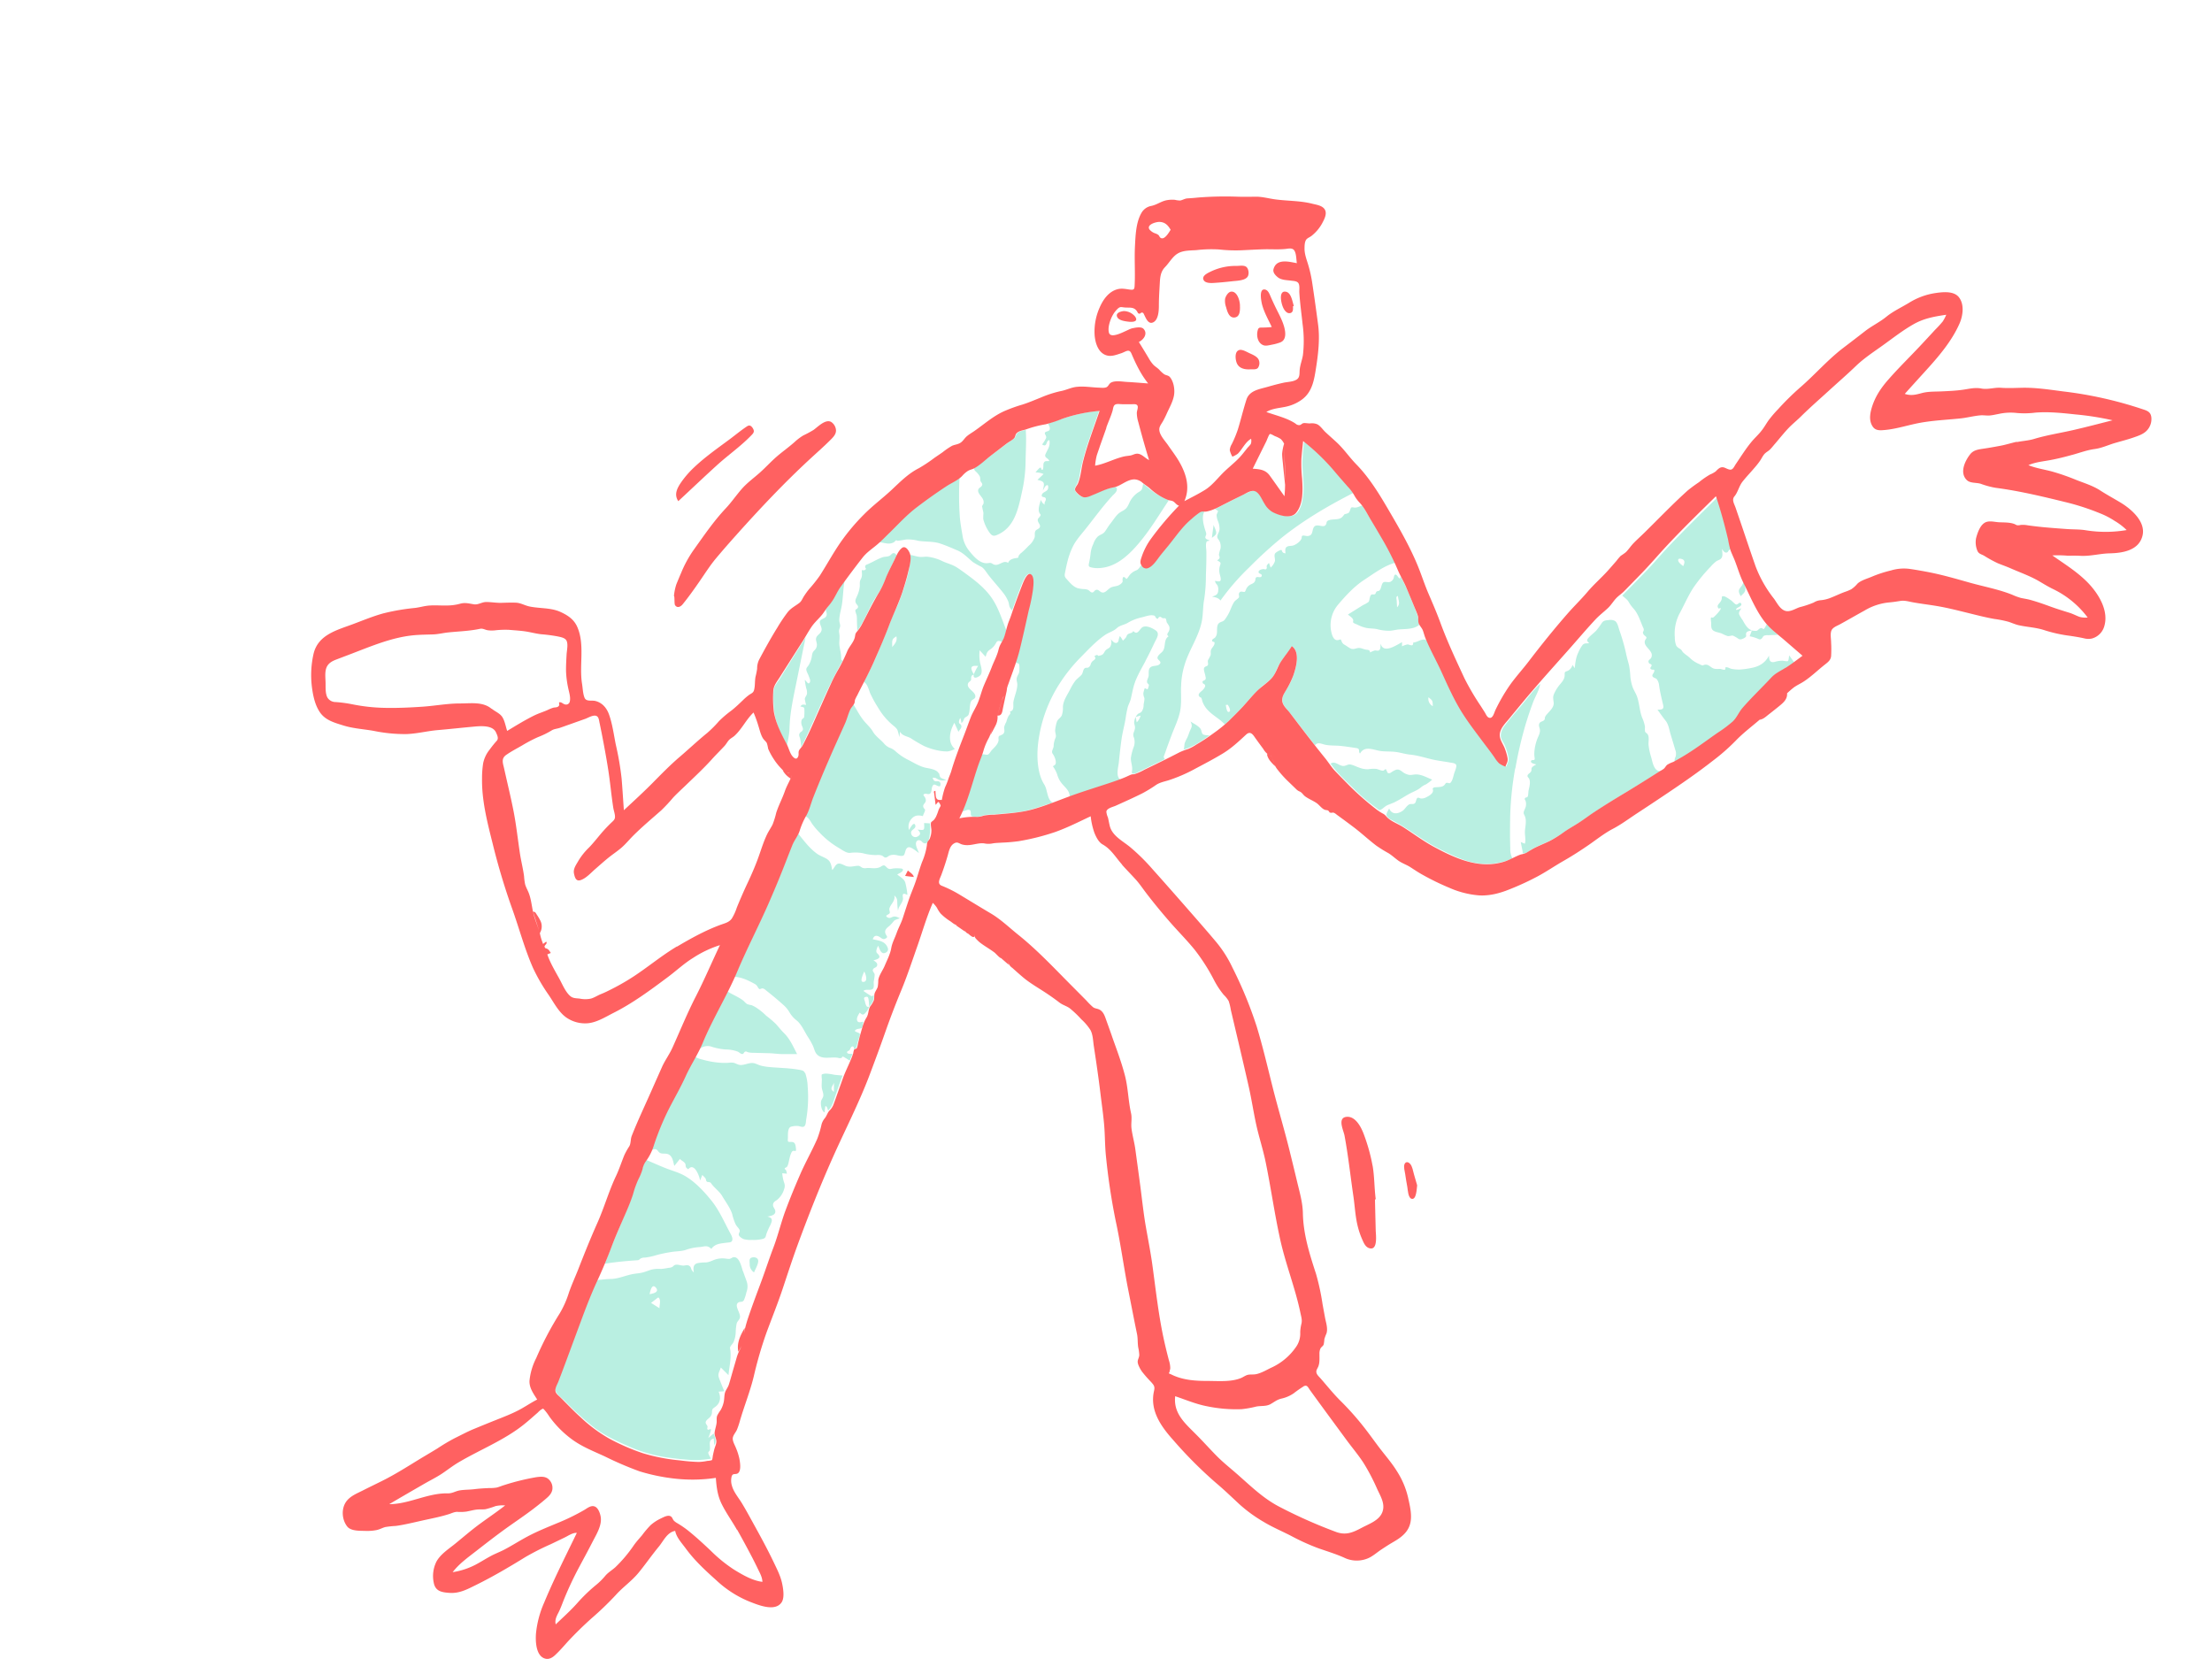 <svg xmlns="http://www.w3.org/2000/svg" viewBox="0 0 1024 768"><defs><style>.cls-1{fill:none;}.cls-2{fill:#b9efe1;}.cls-2,.cls-3{fill-rule:evenodd;}.cls-3{fill:#ff6161;}</style></defs><title>illo1</title><g id="Layer_2" data-name="Layer 2"><g id="Layer_1-2" data-name="Layer 1"><rect class="cls-1" width="1024" height="768"/><path class="cls-2" d="M555.89,337.57c-1.14-1.65-3.16-2.48-4.76-3.57.72,1.65.78,2.14,0,3.71-.56,1.22-.94,2.51-1.48,3.73a20.2,20.2,0,0,0-1.2,2.54c-.27,1-.13,2-.5,3,4.38-1.18,8.27-3.95,12-6.52-.7-.1-2.53-.07-3.12-.58s-.58-1.72-1-2.33"/><path class="cls-2" d="M661.29,322.8c1.91,1.52,1.91,1.52,2,4.1a3.81,3.81,0,0,1-2-4.1m-92.56,6.78c-.88.08-1.09-2.48-1.29-3.22l.87-.12c.4.42,2,3.22.42,3.34M701.51,355.7a185.07,185.07,0,0,1,4.8-20.55c1-3.31,2.11-6.58,3.31-9.81,1-2.8,3-5.84,3.38-8.77-3.16,2.85-5.73,6.43-8.46,9.7s-5.34,6.19-7.79,9.44a8.14,8.14,0,0,0-2,4.53c-.07,1.86,1,3,1.76,4.56a25.85,25.85,0,0,1,1.74,5.43c.43,1.94-.25,2.88-.91,4.64-1.43-.7-2.65-1.09-3.69-2.36s-2-2.86-3.08-4.25c-2.27-3-4.56-6.07-6.82-9.12a127.75,127.75,0,0,1-11.9-19.1c-3.44-6.89-6.52-14-9.88-20.91-.7-1.46-1-3.06-2.88-3.06-1.39,0-2.57.87-3.88,1.21a4.11,4.11,0,0,1-1,.17,2.44,2.44,0,0,1-.16,1c-.35.42-.47.25-1,.22s-.95-.38-1.56-.34a11.55,11.55,0,0,0-2.45.87v-1.92c-2.51,1.29-8.59,5.6-9.91.71-.12.89.12,2.5-.75,3.07-.58.38-1.31,0-1.94.06a10.64,10.64,0,0,0-2.2.94c-.05-1.32-1.06-1.17-2-1.35-1.27-.23-2.37-.93-3.67-.7s-2.24.8-3.54.1c-.87-.47-1.69-1.12-2.57-1.62a2.76,2.76,0,0,1-1.43-1.74c-.43-1-.35-.77-1.36-.49-2.16.6-3-2-3.38-3.77a14.67,14.67,0,0,1,3-12.4c3.67-4.34,7.55-8.59,12.34-11.72,4.42-2.89,9.13-6.47,14.29-7.87-4.12-9.23-10-17.83-15.24-26.47-1.5.34-2.4,1.16-4,.9-1.26-.2-1.21-.1-1.67,1.21s-.65,1.35-1.77,1.71-.24-.35-1.11.56a7.17,7.17,0,0,1-1.08,1.19c-1.76,1.23-4.06.52-6,1.29-1.32.53-.67,1.21-1.35,2.12s-1.93.47-2.92.31c-2.07-.32-2.69.37-3.13,2.32-.32,1.44-.53,2.19-2.08,2.49-.88.17-2.24-.53-2.8,0-.22.21-.13.82-.23,1.1a4,4,0,0,1-.86,1.32,7.88,7.88,0,0,1-2.73,1.87c-.95.4-2,.18-2.86.53-1.42.54-1.07,2-1,3.25-.81-.2-1-.17-1.48-.78-.22-.28-.1-.74-.53-.86a7.32,7.32,0,0,0-2.68,1.49c-.83,1,0,2.51-.2,3.71a6.74,6.74,0,0,1-2,3l-.76-2.19c-.37.49-.9.84-1.06,1.45-.08.32.18.75,0,1.07-.4.9-.81.33-1.57.36s-2.46.54-2.15,1.58c.22.71,1.61.54,1.44,1.5-.2,1.16-1.71.4-2.32.64-.8.32-.48,1-.75,1.69-.48,1.22-1.45,1.33-2.46,1.92a4.43,4.43,0,0,0-1.83,2.32c-.56,1.26-.5.92-1.73.81a1.18,1.18,0,0,0-1.44.78c-.24.57.17,1.27,0,1.79s-1.63,1.37-2.1,2c-1.27,1.78-1.82,4-2.87,5.87a20.13,20.13,0,0,1-1.57,2.43c-.77,1-1.25.84-2.3,1.39-1.69.9-1.2,3.27-1.38,4.83a3.64,3.64,0,0,1-.88,2.17c-.34.36-1.56.78-1.32,1.5.29.88,1.27-.06,1.08,1.31-.15,1.09-1.39,2-1.67,3.08-.19.75.06,1.47-.13,2.23a19.75,19.75,0,0,1-1.17,2.23c-.32.78.18,1.77-.09,2.37s-1.46.51-1.77,1.41.45,2.53.59,3.53c.09.64.43,1.34-.11,1.87s-1.56.37-1.08,1.48c.22.52,1,.41,1.12,1.19.07.6-.62,1.51-1,1.91-1,1.08-2.9,2-1.53,3.36.23.24.52.12.74.45a6,6,0,0,1,.44,1.47,11.58,11.58,0,0,0,1.49,2.88c2.4,3.37,6.36,5,9,8,3.22-3.2,6.52-6.33,9.55-9.71a85.41,85.41,0,0,1,8-8.36,31.25,31.25,0,0,0,4.52-3.91c1.21-1.5,1.65-3.39,2.57-5.05,1.8-3.28,4.4-6,6.34-9.21,3.79,2.47,2.2,8.78,1.11,12.31a31.54,31.54,0,0,1-2.72,6.22c-.94,1.67-2.26,3.33-2.71,5.23a4.86,4.86,0,0,0,1.06,4.08c1.28,1.8,2.78,3.47,4.12,5.22l9.83,12.76c1.19-1.71,3.15-.59,4.72-.26,2.31.48,4.7.31,7,.53s4.93.64,7.36,1c2.18.35.73,1.36,1.78,2.56,2.23-4,6.48-1.48,10-1.12,2.18.22,4.49.1,6.63.38s4.3,1,6.53,1.22c4.22.41,8,1.86,12.16,2.62,2.19.4,4.39.68,6.58,1.08.77.14,2.14.21,2.58,1s-.54,2.95-.82,3.8c-.42,1.28-.72,3.23-1.57,4.29-.67.82-.84.32-1.69.28s-.59.17-1.27.94c-.84.94-2,.95-3.2,1.05-.53.05-1.6,0-2,.33-.58.52-.08.56-.13,1.36-.07,1.39-2,2.44-3.14,3a4.6,4.6,0,0,1-2.32.58c-.51,0-1.12-.53-1.64-.33-.73.29-.67,1.67-1.1,2.26-.78,1.08-1.83.28-2.86.82-1.23.66-1.93,2.21-3.1,3-2.32,1.53-5,1.69-6.15-1.17-.46,1-1.55,2.45-1.14,3.41a5,5,0,0,0,2.28,1.91c2.26,1.23,4.49,2.46,6.66,3.86,5,3.22,9.79,6.74,15.12,9.4s10.78,5.42,16.58,6.57a29.15,29.15,0,0,0,17.57-2,9.22,9.22,0,0,1-1-4.59c-.05-1.78-.09-3.55-.11-5.33,0-3.55,0-7.1.1-10.65a147.39,147.39,0,0,1,2.29-21.15"/><path class="cls-2" d="M764.41,350.62a29,29,0,0,1-1.26-5.89c-.09-1.43.44-3.56-.41-4.8-.36-.54-1-.72-1.22-1.36a14.8,14.8,0,0,1,0-2.1,17.25,17.25,0,0,0-1.3-4.19c-1.21-3.09-1.25-6.34-2.27-9.47-.55-1.72-1.6-3.18-2.21-4.87a20.56,20.56,0,0,1-1-4.78,40.25,40.25,0,0,0-.6-5.14c-.39-1.59-.87-3.14-1.22-4.73a88,88,0,0,0-3.13-11.16c-.5-1.38-.87-3.7-2.09-4.63a4.47,4.47,0,0,0-3.1-.43c-1.18.08-2.14.14-2.93,1.12a42,42,0,0,1-2.79,3.8c-1.18,1.2-2.66,2.23-3.72,3.53-.83,1-.35,1.38.54,2.25-1.16.15-2.11-.17-3,.71a14.56,14.56,0,0,0-2,3.47c-1.23,2.47-1.37,4.7-1.74,7.37-.33-.51-.65-1-1-1.52a4.22,4.22,0,0,1-2.21,2.75c-1.46.57-1.41.39-1.42,2,0,2.35-2,3.83-3.19,5.61a17.34,17.34,0,0,0-1.81,3.26c-.58,1.44-.22,2.39-.08,3.86.21,2.2-1.91,3.89-3.19,5.45a4,4,0,0,0-.85,1.32c-.16.44.07.72-.27,1.19-.6.85-1.85.62-2.33,1.67s.17,2,.27,2.93c.16,1.55-.77,3-1.28,4.38a22.14,22.14,0,0,0-1.18,4.73,16.58,16.58,0,0,0-.13,2.81c0,.44.35,1.53.06,1.92s-1.17-.07-1.51.49c-.69,1.17,1.89,1.54,2.39,1.72a8.4,8.4,0,0,0-1.87,1.17c-.64.71-.24,1.13-.51,1.92s-1.33,1.1-1.65,1.87.31.95.65,1.6c.83,1.59.09,4-.24,5.59-.13.66-.07,2.36-.48,2.86-.26.33-.85.21-1.08.49-.47.59,0,.83.23,1.52a5,5,0,0,1,0,2.64c-.22.82-.75,1.57-.9,2.4s.29,1.22.6,2.07c.7,1.88.21,4.22,0,6.14-.27,2.23.51,4.35-.07,6.42L704,389.8c.2,1,.39,2,.59,3,.1.48.2,1,.29,1.45-.12.63.09.88.64.75,1.07.31,2.72-1.37,3.6-1.87,2.65-1.5,5.51-2.57,8.26-3.87a64.76,64.76,0,0,0,7.87-4.86c2.7-1.77,5.55-3.28,8.18-5.15C744.8,371.14,757.14,364.33,769,357c-3.32.37-3.93-4-4.59-6.37"/><path class="cls-2" d="M778.48,258.76c1.79.52,1.38,2,.7,3.34-.68-.65-1.89-1.41-2.21-2.33-.4-1.15.49-1.3,1.51-1m49.77,44.62c-.09.45-.19,2.32-.55,2.61s-2-.11-2.39-.13a12,12,0,0,0-3.72.53c-2.24.55-2.65-.84-2.66-2.92-1.72,3.39-4.58,5.09-8.24,5.75a39.33,39.33,0,0,1-5.05.71,17.83,17.83,0,0,1-3.86-.27c-.78-.13-1.49-.61-2.22-.75-1.6-.3-.16.86-1.32,1.17a16.73,16.73,0,0,1-1.86-.44c-.71,0-1.42.08-2.13,0-1.61-.08-2.13-1-3.4-1.67a2.51,2.51,0,0,0-1.84-.2c-.79.11-.19.37-1.11.2a6.24,6.24,0,0,1-1.08-.49,13.41,13.41,0,0,1-4.44-2.83c-1-1-2.22-1.66-3.2-2.64-.35-.35-.54-.79-.85-1.15s-.43-.36-.94-.71a3.69,3.69,0,0,1-1.39-1.27,9.77,9.77,0,0,1-.67-3.8,20,20,0,0,1,2.37-11.41c2.12-3.94,3.88-8.1,6.37-11.84a75.88,75.88,0,0,1,7.84-9.51,16.74,16.74,0,0,1,2.58-2.47c.61-.43,1.42-.62,2-1.08,1.38-1.11.71-3.13.71-4.67.44.77,1.12,1.93,2.16,1.67.69-.16.71-.94,1.21-1.24s.83-.11,1.26-.16A200,200,0,0,0,795.31,230c-7.35,7.22-14.72,14.49-21.86,21.93-3.68,3.83-7.09,7.92-10.75,11.78-3.86,4-7.8,8-11.7,12,1.06,1,2.27,1.72,3,3a17.19,17.19,0,0,0,2.34,3.17c2.07,2.35,3.06,5.85,4.34,8.67a1.79,1.79,0,0,1,.25,1.23c0,.31-.35.58-.36,1a1.73,1.73,0,0,0,.5,1.15c.26.34,1,.72,1.11,1.16s-.47.88-.65,1.37c-.79,2.16,1.81,3.69,2.69,5.39a2.58,2.58,0,0,1,.08,2.8c-.5.76-1.62,1-1,2.21.37.73,1.41.33,1.25,1.34-.08.54-1.12,1.05-.15,1.64.79.48,1.73-.38,1.36,1.11-.16.66-1.05,1.33-.79,2.07s1.54.84,2,1.4a5.58,5.58,0,0,1,1.07,2.84c.44,3.16,1.16,6,1.89,9.14.49,2.08-.76,2.12-2.62,2.14,1.25,1.74,2.48,3.5,3.81,5.18s1.64,4.21,2.25,6.21q1.1,3.6,2.16,7.21a4.81,4.81,0,0,1,.12,3.26,3.23,3.23,0,0,0-.26,2.59c5.77-3.31,11.21-7,16.69-10.77,2.62-1.81,5.25-3.62,7.85-5.47a18.55,18.55,0,0,0,5.37-5.22c3-5.06,7.53-9,11.61-13.29,2.07-2.17,4-4.87,6.54-6.51s5.06-3,7.53-4.6l-2.75-3.76"/><path class="cls-2" d="M645.67,371.32c2.35-1.12,4.52-2.62,6.81-3.87,2-1.08,3.78-1.6,5.49-3.1a8.91,8.91,0,0,1,2.22-1.28,19.44,19.44,0,0,0,2.81-2.16c-2.41-.93-4.77-2.38-7.43-2.41-1.18,0-2.27.4-3.45.18a7.33,7.33,0,0,1-3.09-1.54c-1.73-1.29-2.5-1.1-4.38,0-.45.26-1.06.83-1.61.81-.88,0-.75-.57-1.13-1.18s.1-.61-.54-.63c-.38,0-.56.52-1,.61-.81.15-2.34-.64-3.16-.79a14,14,0,0,0-3.77.14,10.61,10.61,0,0,1-4.09-.69c-1.2-.41-2.36-1-3.57-1.35-1.58-.48-1.91.14-3.37.48-2.22.51-4.38-2.69-6.42-1,3,4.35,7.08,8,10.86,11.73a81.26,81.26,0,0,0,6.32,5.7c1,.8,2,1.58,3.05,2.36l1.4,1.06c.83.64.75.83,1.54.46,1.06-.49,1.88-1.54,3-2.05s2.33-.9,3.46-1.44"/><path class="cls-2" d="M647.16,275.91c.08,2,1.3,3.56-.42,5.22l-.15-2.92c-.05-1-.56-2.11.57-2.3m-1.92-8.54a3,3,0,0,1-1.47,1.9c-1.16.62-2.76-.38-3.57.5s-.72,3-1.78,3.7c-.34.23-.71.07-1.12.37s-.36.88-.71,1.15c-.58.45-1.07,0-1.62.25s-.71,1-.88,1.6-.15,1.38-.59,1.85a13.24,13.24,0,0,1-2.44,1.38l-7.06,4.4c.7.71,2.25,1.52,2.43,2.56.12.72-.37.8.22,1.36a9.27,9.27,0,0,0,1.54.69,17.38,17.38,0,0,0,4.15,1.57c1.74.38,3.48.21,5.21.62A21.67,21.67,0,0,0,643,292c1.6,0,3.11-.49,4.7-.62,3-.26,6.83,0,9.26-2.09a21.07,21.07,0,0,0-1.28-5.84c-.74-1.89-1.49-3.76-2.25-5.63a102.24,102.24,0,0,0-5.06-11c-.4,2.5-1.35-.79-2.29-.82-.7,0-.7.87-.88,1.37"/><path class="cls-2" d="M810,294.56a18.49,18.49,0,0,1,3.59,1.05c.91.42,1.25.64,2-.07.43-.39.51-1,1.07-1.25a4.53,4.53,0,0,1,1.87-.23c1.47-.07,2.95-.11,4.43-.16l-5.1-4.9c-.26.45-1,2.12-1.49,2.23-.16,0-.64-.49-.9-.51a1.44,1.44,0,0,0-.73.21c-.63.28-.91.93-1.61,1.1a8.41,8.41,0,0,1-2.17-.17c-.19.66-.68,1.85-1,2.7"/><path class="cls-2" d="M807.92,273.36c.3-1.22-.34-2.48-.15-3.73l-.42-.63a15.31,15.31,0,0,1-1,2.14,9.88,9.88,0,0,0-1.2,1.68c-.46,1.18.11,2.14.69,3.18.76-.86,1.78-1.47,2.06-2.64"/><path class="cls-2" d="M797.81,276c-1,0-.64.51-.78,1.28a3.49,3.49,0,0,1-.59,1.32c-.53.83-1.8,1.65-1.08,2.77.62.94.66-.24,1.17.22s-3,4.13-3.56,4.33c-.29.1-.61-.23-.88,0s.09,2.3.08,2.73c0,1.12-.1,2.33.81,3.13s2.8,1,4.06,1.49a20.24,20.24,0,0,0,2.57,1.13c.95.25,1.78-.28,2.6-.16a15.31,15.31,0,0,1,2.45,1.4,1.71,1.71,0,0,0,1.82.15,4.35,4.35,0,0,0,1.64-.89c.46-.6.11-.59.17-1.4.11-1.47,1.65-1.3,2.71-1.71-2.09-.63-3.25-2.88-4.28-4.71a14.24,14.24,0,0,1-1.62-2.69c-.31-1.13.54-1.86,1-2.81-.7.28-3.42,1.53-2.11.05.41-.46,2.93-1.2,1.91-2.4-.62-.72-1.43.75-2.14.61s-1.82-1.56-2.51-2-2.47-1.85-3.49-1.83"/><path class="cls-2" d="M546.76,318.05a37.35,37.35,0,0,1,1.64-10.34c2.08-6.89,6.51-12.92,7.93-20,.69-3.41.47-6.88,1.13-10.3a71.7,71.7,0,0,0,.79-11c.13-3.61.26-7.22.22-10.83,0-1.29-.38-3.09-.06-4.34.28-1,.7-.66,1.59-1-.62-.38-1.89-.57-2-1.36-.1-.55.43-1.14.41-1.74a6.12,6.12,0,0,0-.4-1.45c-.78-2.53-1.89-6.41-.46-8.84-.86-.14-1.21-.41-2-.05a14.4,14.4,0,0,0-2.48,1.87,48,48,0,0,0-4.31,3.75,90.67,90.67,0,0,0-6.79,8.33c-2.19,2.83-4.46,5.62-6.71,8.39-1.75,2.15-4.53,5.43-7,2.53-.73,1-1.2,2-2.4,2.43a7,7,0,0,0-3.14,2.41c-.21.25-.84,1.31-1.12,1.41-.55.21-.24-.17-.67-.45-.69-.44-1-.74-1.25.48-.11.54.18,1.05-.09,1.58a3.94,3.94,0,0,1-1.47,1.27c-1.07.63-2.29.57-3.44,1-1.9.64-3.12,3.52-5.2,2.14-.76-.5-1.36-1.29-2.35-.75-.73.39-.86,1.38-1.92,1-.56-.21-1-.93-1.66-1.17a5.69,5.69,0,0,0-1.42-.29,16.11,16.11,0,0,1-3.17-.42c-2.24-.71-3.78-2.7-5.3-4.37-1.14-1.25-.78-2-.47-3.62.27-1.35.55-2.69.88-4a34.31,34.31,0,0,1,2.78-7.69c1.48-2.82,3.65-5.18,5.62-7.66,4.11-5.14,8-10.56,12.45-15.4.84-.91,2.28-1.9,2.12-3.28s-1.89-.78-2.95-.52a67,67,0,0,0-8.18,3.15c-1.5.59-3.5,1.74-5.11,1s-3.92-2.62-3.07-4.37a16.75,16.75,0,0,0,1.7-3.84c.31-1.36.5-2.75.78-4.11.67-3.23,1.53-6.43,2.49-9.59,1.84-6,4.08-11.92,6.11-17.89-8.3.75-15.86,3.16-23.65,5.95.37.76,1.06,1.84.78,2.73-.34,1.1-1.82.73-2.19,1.48s.88,1.4.49,2.54a16,16,0,0,1-1.81,2.93c2.55,1.64,1.56-1.77,3.35-2,.5,2.72-.65,4-1.7,6.29-.95,2,1.22,1.84,1.66,3.37-1.24.21-2.1-.37-2.64,1.1-.23.63.12,2.92-.63,3-.55,0-.37-1-.82-1.05s-2,1.88-2.32,2.25a8.53,8.53,0,0,1,3.77.74c-.93.9-1.86,1.79-2.83,2.66.88.36,2.38.44,2.83,1.42s-.22,2.56-.3,3.51c.37-.57.92-1.9,1.5-2.27.77-.48,1,0,.94,1-.08,1.93-2.6,1.8-2.95,3.34s1.83.46,1.88,2c0,.86-1,1.6-.47,2.51-1.12-.63-1.26-1-1.86-2.21-.43,1.54-1.35,4-.84,5.58.41,1.31,1.28,1,.29,2.26-.37.47-.88.83-.89,1.47,0,1.48,2.08,2.63.44,3.94-.64.51-1.32.57-1.65,1.46s0,1.79-.22,2.62a9.18,9.18,0,0,1-2.86,4,41.29,41.29,0,0,1-3.22,3.13,4.91,4.91,0,0,0-1.31,1.42c-.18.27,0,.52-.2.78s-1,.26-1.42.34c-1.28.25-2.84.76-3.27,2.19-1.56-1.19-3.15.25-4.67.72a2.63,2.63,0,0,1-2.16-.1c-1.14-.64-1.09-.73-2.45-.54-3.81.55-6.94-3.41-9.06-6.08a14.68,14.68,0,0,1-2.79-6.77c-.48-2.85-1-5.68-1.23-8.55a142.56,142.56,0,0,1-.12-18,143.77,143.77,0,0,0-19.92,13.37C418,239.37,412.64,245.4,407,251c1.44.09,2.82.6,4.26.63a4.71,4.71,0,0,0,2.06-.37,4.09,4.09,0,0,0,1-.63.64.64,0,0,1,1.09-.27c1.41-.12,2.72-.41,4.14-.62a18.38,18.38,0,0,1,5.46.59c3.29.57,6.79.19,10,1.22,2.79.89,5.69,2.17,8.37,3.33s4.84,3.56,7,5.31a36.49,36.49,0,0,0,4,2.25c1.28.8,2.26,2.53,3.17,3.71,2.19,2.83,4.63,5.45,6.83,8.27a15.88,15.88,0,0,1,2.42,4.13c.28.77.31,1.63.58,2.38a7,7,0,0,0,1.12,1.63c1.34-3.62,2.65-7.26,4-10.86.53-1.38,2.92-8,4.79-5.48,1.61,2.19.7,6.7.2,9.15-.68,3.28-1.42,6.54-2.16,9.81-1.45,6.49-2.79,13-4.64,19.41a7.39,7.39,0,0,0-.39,1.35c-.06.74-.31.32.19.84.27.26.88.18,1.13.5.45.57.3,2.58.26,3.28-.06,1.34-.8,1.92-1.15,3.11s.21,2.1.22,3.15c0,2.59-1.32,5.41-1.79,8-.29,1.63.64,4.21-1.64,4.52.57,1-.11,1.37-.61,2.07a11.32,11.32,0,0,0-1.05,2.78,9.65,9.65,0,0,0-1,2.39c-.08.8.27,1.57,0,2.39-.33,1-.94,1.08-1.76,1.5s-.55-.07-.82.72c-.12.35,0,1.15,0,1.55-.35,1.9-1.87,3.17-3.13,4.5-.47.5-1.08,1.65-1.66,2-.84.45-2.11-.33-2.89.08s-1.45,3.42-1.72,4.16c-.55,1.57-1.08,3.15-1.61,4.73q-2.91,8.69-5.78,17.38c.92,0,2.45-1,3.34-.62s.37,1.88.75,2.64c.28.54,1.87.46,2.62.5a7.44,7.44,0,0,0,2.94-.61c1.94-.57,4.37-.37,6.39-.59,4.47-.49,9.07-.62,13.47-1.6,4.21-.94,8.24-2.5,12.37-3.71-1.93-1-2.29-3.52-2.84-5.42a9.93,9.93,0,0,0-1-2.84,17.22,17.22,0,0,1-1.71-3.47C480.1,355,480,349,480.59,344A65,65,0,0,1,491,315.72a73.86,73.86,0,0,1,9.2-11.36c3.5-3.56,7.1-7.45,11.2-10.31,1.86-1.3,4-1.76,5.66-3.31,1.25-1.18,3.25-1.45,4.79-2.28a21.51,21.51,0,0,1,6.36-2.59c1.77-.36,3.76-1.27,5.6-1,1.26.16.79.75,1.53,1.33,1,.77.63-.31,1.35-.58s1,.35,1.51.54a4.69,4.69,0,0,0,1.22,0c.56.34.47,1.54.79,2.11a9.52,9.52,0,0,1,1.07,1.72,3,3,0,0,1-.3,2.43c-.43.87-1.08,1.3,0,2.15-2.6,1.7-1,5.14-3,7.21-.66.7-2.16,1.68-2.14,2.77s2.14,1.65,1.06,2.83-3.13.56-4.28,1.51-.77,2.61-.87,3.93c-.08,1-1.07,2.24-.66,3.21.27.64.74.55.76,1.25a8.26,8.26,0,0,1-.61,1.86l-1.3-.57a17,17,0,0,0-.65,2.29,5.22,5.22,0,0,0,.45,2.2c.2.83-.25,2.27-.33,3.26a5.14,5.14,0,0,1-1,3.21c-.48.52-1.14.6-1.65,1a5,5,0,0,0-1,1.38l2.24-.66a6.17,6.17,0,0,1-1.79,3.13c-.15-.83-.31-1.65-.47-2.47a6.85,6.85,0,0,0-.71,2.48c0,.79.4,1.56.4,2.38,0,1.6-1.17,2.64-.69,4.18a6.62,6.62,0,0,1,.13,4.74,24.08,24.08,0,0,0-1.34,5.08c-.13,2,.76,3.69.57,5.7-.08.93-.47,1.59.57,1.69s1.93-.67,2.73-1c4-1.89,7.9-3.8,11.85-5.7-.74-1-.56-1.06-.1-2.32.35-.95.69-1.9,1-2.85.74-2,1.47-4,2.22-6,1.41-3.74,3.28-7.44,4-11.4.62-3.58.3-7.14.35-10.74"/><path class="cls-2" d="M305.3,605.62l-3.91-2.47,2.28-1.74c.82-.63,1.2-1.22,1.68,0s-.1,2.84-.05,4.19m-1.66-9.49c1.84,2.15-1.59,2.77-2.92,3,.22-1,1-5.31,2.92-3m40.28-7.56c-.6-1.82-1.56-6.87-4.32-6.56-.66.08-1.25.74-2,.79a13.25,13.25,0,0,1-2-.18,11,11,0,0,0-4.39.42c-1.62.54-2.81,1.3-4.56,1.41a18,18,0,0,0-3.8.34c-2.09.6-1.95,2.46-1.65,4.31a6.76,6.76,0,0,1-1-1.19c-.29-.53-.29-1.13-.74-1.6-.9-.92-1.93-.49-3-.41s-2.85-.74-4.05-.27c-.54.21-.85.8-1.41,1a5.16,5.16,0,0,1-1.56.32,28.67,28.67,0,0,1-3.46.51,14.09,14.09,0,0,0-4.29.28c-1.4.38-2.75,1-4.15,1.34-1.55.42-3.16.46-4.74.77-3.14.62-6.24,2-9.46,2.22a46.51,46.51,0,0,0-5,.36,6.91,6.91,0,0,0-2.11.34c-.47.32-.79,1.67-1.06,2.22-2.88,6-5,12.29-7.27,18.48-2.4,6.44-4.78,12.89-7.19,19.33-1.13,3-2.57,6-3.51,9.13-.87,2.86,2.5,4.87,4.3,6.66a128.48,128.48,0,0,0,13.8,12.48c5,3.76,10.69,6.29,16.4,8.81a69,69,0,0,0,18.35,5c3.25.45,6.52.77,9.8,1a42.5,42.5,0,0,0,9.29-.6c-.32-.75-1.36-2.06-1.24-2.89,0-.23.52-.62.63-.89a3.31,3.31,0,0,0,.15-1.17c0-1.88-.69-3.71,1.72-4.38l.24,3.09c1.17-1.76.43-3.64-.28-5.41l-2.46,2.05c.17-.5,1.55-3.67,1.17-4s-1.07.5-1.47.12,0-1-.07-1.45c-.17-.64-.86-1.13-.85-1.83,0-.93,1.2-1.65,1.77-2.25a3.42,3.42,0,0,0,1.16-2.71c0-1.66.77-1.57,2-2.67,2-1.79,2.08-4.26,1.07-6.62l2.6-.2c-.8-2-1.63-4-2.41-6.07s.28-3.05.81-4.92l3.56,3.53c.34-3.81,1.35-7.65.87-11.48-.14-1.19-.37-1.12.18-2,.39-.64,1-1.14,1.29-1.83a12.29,12.29,0,0,0,1-4.39,23.45,23.45,0,0,1,.46-4.27c.3-1,1.27-1.59,1.51-2.72.41-2-2.72-5.38-.9-6.83.92-.74,2.08,0,2.75-1.24a18.59,18.59,0,0,0,1.13-3.6,7.2,7.2,0,0,0,.14-5c-.56-1.58-1.17-3.14-1.69-4.75"/><path class="cls-2" d="M372.65,496.76c-.46-1.05-1.17-1.24-2.25-1.45-4.66-.89-9.36-.9-14.07-1.33a25.65,25.65,0,0,1-4-.64c-1.09-.27-2.12-.88-3.19-1.13-2.14-.51-4.26.9-6.39.8-1.1-.05-2-.71-3.06-1a7.49,7.49,0,0,0-2.5,0,30.57,30.57,0,0,1-5.06-.15,38.47,38.47,0,0,1-6.13-1.13c-1.33-.36-3.34-.75-4.32-1.76A71.4,71.4,0,0,0,316,499.78c-1.58,3.66-3.67,7.11-5.6,10.59-3.91,7.1-6.72,14.72-9.37,22.36,1.46-.67,2.52-1.36,3.62.16s2.26,1,3.94,1.23c2.68.44,3,3.41,3.56,5.63l2.61-3.24c.7.78,1.82,1.18,2.39,2.07.36.57.16,1.1.37,1.65s.72.71,1.1,1.07c2.66-3.4,5.16,3,5.48,5.19.34-.85.67-1.7,1-2.55a12.08,12.08,0,0,1,1.49,1.55c.23.38.22,1,.47,1.35.36.47.6.26,1.13.39.85.2.69.16,1.18.81,1.48,2,3.69,3.5,4.94,5.62,1.57,2.68,3.7,5.43,4.65,8.39a24.33,24.33,0,0,0,1.65,4.85c.47.83,1.27,1.54,1.69,2.35.52,1-.4,1.43-.3,2.33s1.61,1.79,2.36,2.07a12.16,12.16,0,0,0,3.81.34,17.1,17.1,0,0,0,5-.48c1.35-.4,1.25-1.09,1.62-2.28a36.68,36.68,0,0,1,1.82-4.11c.91-2,1.35-3.33-1.38-3.93,1.57-.26,4.13-.72,3.63-2.82-.24-1-1.15-1.68-1-2.79s1-1.52,1.85-2.11a10,10,0,0,0,3.29-5,4,4,0,0,0,.07-2.78,17.61,17.61,0,0,1-.94-4.57l2.16.23a7.76,7.76,0,0,0-.47-1.73c-.1-.19-.6-.34-.57-.61.05-.47.68-.46,1-.79.72-.84.93-2.82,1.22-3.84a12.45,12.45,0,0,1,1-3c1-1.63,2.21.67,2-1.64-.12-1.17-.21-2.9-1.67-3.07-1.74-.21-2.24.48-2.07-1.6.11-1.47-.29-4.63,1.29-5.43a8.89,8.89,0,0,1,2.83-.4c1-.08,1.8.45,2.72.42,1.55,0,1.46-2.26,1.64-3.39a60.33,60.33,0,0,0,.7-15.12,21.83,21.83,0,0,0-1.14-6.37"/><path class="cls-2" d="M413.05,299.57c-.11-3.65-.11-3.65,1.92-5,.53,2.32-.8,3.49-1.92,5m36.75,9.3c.44-.86,2.24-.61,3-.6a24.83,24.83,0,0,0-2,3.89c-.42-.79-1.45-2.44-1-3.29m-4.72,25.83c.79-.63.6-.6,1-1.35.29-.59.22-.9.85-1.28,1.27-.79,1.46-.79,1.79-2.47.28-1.46.17-3.54.81-4.9.46-1,2-1.05,2-2.27.05-2.37-4.22-3.57-3.41-6,.25-.71,1-.93,1.34-1.54.2-.38.07-.86.13-1.26.15-.89.39-1.09,1.22-1.32a1.57,1.57,0,0,0,0,1c.54,1.05,2.69-.21,3.18-.93,1-1.49.08-4-.25-5.51a18.13,18.13,0,0,1-.22-5.83l2.75,3c.5-1.52.59-2.34,2-3.3a7.84,7.84,0,0,0,2.63-2.77c.31-.5.53-1.05,1.15-1.23s1.63.49,2.14.23c.32-.15.66-1.8.77-2.1.35-.94.69-1.87,1-2.81-2-5-3.56-10.2-6.5-14.71-2.68-4.13-6.57-7.46-10.5-10.4-2-1.46-3.95-2.95-6-4.27s-4.3-1.82-6.5-2.81a21,21,0,0,0-7.21-2.15c-1.24-.06-2.45.23-3.7.06s-2.71-.65-4.08-.88c0,7.18-2.62,14.46-5.06,21.14-1.11,3-2.71,5.85-3.88,8.87s-2.33,6.06-3.61,9.05c-2.64,6.17-5,12.61-8.44,18.41-.3.52-.64.89-.46,1.34.05.13.48.39.6.51a5.33,5.33,0,0,1,.85,1.2,24.55,24.55,0,0,1,1.23,3.22,56.84,56.84,0,0,0,3.93,7.17,30.56,30.56,0,0,0,5.67,7c1,1,2.55,1.88,3.17,3.17a24.54,24.54,0,0,1,.85,3.27l.36-2.54c.9,1.91,3.22,2.09,4.9,3a65.09,65.09,0,0,0,6.25,3.67,30.46,30.46,0,0,0,7.13,2.17,18.8,18.8,0,0,0,3.75.3,10.08,10.08,0,0,0,3.34-1.13c-3.62-3.11-2.3-8.52-.24-12.11.63,1.39,1.27,2.79,1.9,4.19.42-1,1.85-1.94,1.21-3.1-.38-.71-.88-.53-1-1.34a3.75,3.75,0,0,1,.63-2,9.11,9.11,0,0,1,.49,2.2"/><path class="cls-2" d="M434.54,358c-.82-1.79-4.16-2.21-5.84-2.55-2.78-.57-5.44-2.21-7.93-3.52a26,26,0,0,1-6.35-4.28,8,8,0,0,0-2.76-1.56,7.63,7.63,0,0,1-2.58-2.08c-1.61-1.8-3.72-3.15-4.95-5.26s-3-3.51-4.49-5.43c-1.79-2.26-3.06-4.86-4.61-7.27-2.79,3-3.54,7.68-5.23,11.33-2.11,4.53-4.12,9.12-6.1,13.71-3.54,8.25-7,16.54-10.07,25-.11.31-.72,1.34-.62,1.67s.89.69,1.14.95a16.17,16.17,0,0,1,1.58,2.33A30.28,30.28,0,0,0,379,385a39.82,39.82,0,0,0,9.19,7.47c1.48.84,3.59,2.51,5.28,2.36a18.24,18.24,0,0,1,6,.16,24,24,0,0,0,6.19.85,6,6,0,0,1,2.57.2c.59.24,1,.91,1.67.94.84,0,1.33-.75,2.1-1a5.19,5.19,0,0,1,2.1-.25c1,0,3.46,1,4.28.18s.56-3.36,2.24-3.69c1.24-.24,3.76,2,4.78,2.68-.44-1.33-2-3.92-1.13-5.31a1.26,1.26,0,0,1,1.56-.56c.83.17.9.76,1.56,1.13,3.57,2,3.25-7.53,3.13-9l-2.72-.16c0,.84.26,2.71-.3,3.05s-2.15,0-2.73,0c1.24,1.18,1.82,2.19,0,3.2a2,2,0,0,1-3-1.65c-.14-1.64,2.42-1.89,1.95-3.51-.63-2.18-2.55,1.51-2.9,2.15a5.33,5.33,0,0,1,1.08-5.11c1.5-1.78,3.21-1.88,5.33-1.32.21-.9.67-1.51.91-2.33.3-1-.15-.74-.58-1.59-.7-1.38.7-1.86,1-3a2.63,2.63,0,0,0-.47-1.92c-.39-.65-1.13-1.11,0-1.47.82-.27,1.78.52,2.55-.19s.53-2.36,1-3.31c.68-1.43,1.44-.55,2.55-.14.83.3,1.08.27,1.18-.65a1.37,1.37,0,0,0-.37-1.24c-.57-.53-1.37-.15-2-.33-.89-.24-.93-.8-1.26-1.59,1.53-.14,1.55.35,2.95.94a4.67,4.67,0,0,0,3.43,0,10.26,10.26,0,0,1-2.41-.83c-.87-.61-.67-1.32-1-2.16"/><path class="cls-2" d="M530.24,306c1.52-2.8,2.9-5.68,4.26-8.56.83-1.75,2.63-4.17.5-5.62-1.44-1-4.06-2.34-5.87-1.6-1.54.62-2.39,4.26-4.51,1.88-.38,1.1-1.7.92-2.48,1.51-.59.45-.53.9-.89,1.46a12.81,12.81,0,0,1-1.44,1.51,11.7,11.7,0,0,0-1.37-2.13,8.05,8.05,0,0,0-.64,2.12c-.15.47-.28.8-.78,1-1.13.42-2.24-1-2.82-1.73a4,4,0,0,1-.3,3.62c-.63.81-1.66,1-2.26,1.81s-.71,1.66-1.9,2.05a7.14,7.14,0,0,1-1.28.28c-.27,0-.4-.46-.51-.46a5.23,5.23,0,0,0-1.32.61c.75.94.46,1.34-.35,1.95a3.16,3.16,0,0,0-1.4,1.95,2.48,2.48,0,0,1-1,1.33c-.53.3-1.25,0-1.69.35-.91.63-.8,2.26-1.52,3.06-.95,1.07-2.16,1.81-3.05,3a27.45,27.45,0,0,0-2.29,3.88c-1.33,2.59-3.1,5-3.28,7.95a10.73,10.73,0,0,1-.53,4c-.56,1.14-1.78,1.6-2.26,2.92a18.65,18.65,0,0,0-.78,3.69c-.17,1.43.72,2.5.1,3.88a9.74,9.74,0,0,0-.82,3.71c-.11,1.34-1.17,2.26-.52,3.41a8.56,8.56,0,0,1,1.46,3.27c.2,1.46,0,2-1.3,2.6a16.18,16.18,0,0,1,2,3.78,11.14,11.14,0,0,0,1.83,3.8c1.77,2.32,4,3.55,4,6.78L519.25,361c-3.1-.59-1.51-6-1.31-8,.37-3.71.77-7.44,1.3-11.13.47-3.18,1.37-6.26,1.86-9.44a47.74,47.74,0,0,1,.93-4.91c.38-1.41,1.17-2.72,1.48-4.1.72-3.12,1.16-6,2.46-9s2.79-5.58,4.27-8.32"/><path class="cls-2" d="M296.54,582.62a3.67,3.67,0,0,1,2-.44,28.82,28.82,0,0,0,5.39-1.17,63.71,63.71,0,0,1,6.86-1.42c2.18-.38,4.39-.28,6.52-.92a23.13,23.13,0,0,1,6.08-1.33c2.45-.1,3.89-1.24,5.9.81,1.8-2.51,4.4-2.5,7.27-2.89,1-.14,2.22,0,2.45-1.23s-.7-2.66-1.19-3.59c-2.64-4.92-4.86-10.12-8.37-14.51s-7.88-9.07-12.74-11.76c-2.63-1.45-5.67-2.25-8.46-3.35-3-1.19-6-2.54-9-3.82-1.56,1.66-1.68,3.67-2.46,5.78s-2,3.69-2.63,5.68c-1.32,4-2.45,7.94-4.1,11.82-3.5,8.21-6.89,16.38-10.06,24.72,5-.78,9.86-1.26,14.91-1.58,1-.06.92-.31,1.63-.8"/><path class="cls-2" d="M561,276.25c1.43.15,3.12.52,4,1.75a109.87,109.87,0,0,1,13.39-15.43,197.72,197.72,0,0,1,14.66-13.41c10.45-8.41,22-15.16,33.92-21.21-3.78-4.35-7.5-8.77-11.31-13.1A99.47,99.47,0,0,0,603.79,204a97.22,97.22,0,0,0-.89,10.21c0,3.42.5,6.82.54,10.24a31.84,31.84,0,0,1-.76,8.43c-.55,2.08-1.8,5.13-4.08,5.8-3.1.91-8.37-.63-10.7-2.82-2-1.88-3.06-4.68-4.65-6.88-1.09-1.51-2.23-2.15-4.07-1.55a59.87,59.87,0,0,0-8,3.81c-2.92,1.46-5.82,2.94-8.74,4.4.2.14,1.39.75,1.44,1,0,.08-.67,1.49-.69,1.76a8.54,8.54,0,0,0,.78,3.16,9.71,9.71,0,0,1,.59,3.34c-.05,1.21-.72,2-1,3.15s.61,1.59,1.06,2.61A5.77,5.77,0,0,1,565,254a15.14,15.14,0,0,0-.71,2.74c0,.5.42,1,.28,1.55s-.75.78-1.09,1.12c1.57,1,1.87.88,1.24,2.57a7.09,7.09,0,0,0-.09,3.66c.11.67.81,2.48.34,3.16s-1.85.14-2.51.12c.24,1.26.59,1.13,1.18,2.17a4.31,4.31,0,0,1,.31,2.33c-.11,2-1.32,2.19-2.93,2.86"/><path class="cls-2" d="M329.56,484.61a29.35,29.35,0,0,0,6.35,1.23,16,16,0,0,1,5.65,1c.65.3,1.35,1.1,2.06,1.09s.58-.59,1.17-1,1,.05,1.55.2a11,11,0,0,0,2.51.24c2.37.08,4.74.13,7.11.19,2.13.05,4.2.4,6.32.41s4.48,0,6.72,0c-1.76-3.39-3.25-6.94-6-9.66-1.4-1.37-2.57-2.91-3.89-4.35a47,47,0,0,0-4.38-3.72,28.67,28.67,0,0,0-4.56-3.73,12.08,12.08,0,0,0-2.37-1.22,8.12,8.12,0,0,1-1.94-.49c-.72-.42-1.36-1.3-2.06-1.81a21.76,21.76,0,0,0-2.29-1.42c-1.58-.88-3.21-1.63-4.74-2.59-4.7,8.68-8.91,17.45-12.77,26.54a5.71,5.71,0,0,1,5.56-.93"/><path class="cls-2" d="M452.32,218.85a8.3,8.3,0,0,1,1.23,1.66c.34.72.14,1.4.34,2.09.26.84,1.23,1.21.64,2.27-.4.72-1.36.89-1.64,1.73-.5,1.51,1.23,2.9,1.91,4.09a3.26,3.26,0,0,1,.53,2.28c-.1.5-.53.87-.65,1.32-.2.77,0,0,.09.78s.43,1.68.49,2.54a25,25,0,0,0-.08,2.73,19.28,19.28,0,0,0,2.84,6.14c1,1.38,1.75,1.88,3.32,1.25,8.4-3.31,10.1-12.41,11.8-20.18a66.49,66.49,0,0,0,1.63-13.76c.06-4.93.44-9.86.08-14.79-1.39.4-3.13.54-4.1,1.74-.51.64-.52,1.44-1,2a19.77,19.77,0,0,1-3,2.13l-13.21,9.87-1.84,1.38c-.63.48-.8.4-.7,1.09s1,1.22,1.29,1.62"/><path class="cls-2" d="M511.3,246.31c-.79,1-2.29,1.26-3.25,2.21a8.64,8.64,0,0,0-1.92,3.3,12.85,12.85,0,0,0-1.27,4.48,36.41,36.41,0,0,1-.79,4.65c-.16,1.06-.11,1.39,1,1.7a13.08,13.08,0,0,0,4.83.24c7.34-.75,13.13-6.43,17.58-11.75,5.11-6.09,9.16-12.92,13.55-19.5-2.1-1.19-4.38-2.08-6.38-3.43s-3.58-2.87-5.43-4.21c-.26.77-.26,1.66-.58,2.4s-.86,1-1.64,1.48a11.27,11.27,0,0,0-3.41,3.43c-.82,1.25-1.23,2.84-2.21,3.94s-2.27,1.45-3.32,2.28c-1.54,1.21-2.82,3.39-4.06,4.91-1,1.24-1.72,2.63-2.67,3.87"/><path class="cls-2" d="M374.46,313.17c.28.77.87,1.85.44,2.67-.78,1.49-1.56-.71-2.34-1.07a34.86,34.86,0,0,0,.66,3.81,6.06,6.06,0,0,1,.36,2.59c-.17.95-.95,1.48-1,2.45a17.07,17.07,0,0,0,.6,2.69c-1.47-.17-1.79-.36-2.69.75a6.48,6.48,0,0,1,1.57.43c.42.35.2.18.3.83a21.79,21.79,0,0,1-.06,3.22c0,1.08-.65.88-1.12,1.62a3.64,3.64,0,0,0-.16,2.07c.12.78.77,1.64.67,2.43-.11.95-1,1-1.46,1.72-.59.94-.07,1.62.19,2.58a28.92,28.92,0,0,1,.48,4c6.43-13,11.48-26.59,18.68-39.15.18-.31.36-.61.53-.92l-.64-.38c-.1-.63-.07-1.41-.13-2.11-.12-1.52-.54-3-.73-4.5-.22-1.68.16-3.3,0-5-.06-.57-.19-1.15-.21-1.73,0-.88.46-1.52.53-2.3s-.39-1.85-.4-2.7a13.38,13.38,0,0,1,.17-2c.25-1.78.78-3.5,1.05-5.27.55-3.64.59-7.34,1.21-11-1,1.43-2.07,2.77-3,4.21s-1.58,3-2.45,4.49a23,23,0,0,1-2.58,3.48c-.79.91-.78.85-.46,2a4,4,0,0,1,.24,1.56c-.34,2.2-3.63,1.46-3.15,3.86.24,1.21,1.15,2.33.66,3.63s-1.78,1.75-2.29,2.91.19,2.15.24,3.38a3.47,3.47,0,0,1-1.17,2.65c-1,1-1,1.67-1.23,3.1a11.24,11.24,0,0,1-1.33,3.6c-.64,1.1-1.43,1.43-1.09,2.67.24.89.78,1.77,1.1,2.65"/><path class="cls-2" d="M359.13,333a42.46,42.46,0,0,0,5.14,12,48.21,48.21,0,0,0,1.14-6.4c.1-2.18.17-4.33.41-6.49.45-4.05,1.2-8.05,2-12,1.74-8.36,3.38-16.73,5.15-25.08-2.62,4.17-5.25,8.33-7.84,12.52q-1.91,3.06-3.79,6.13c-1,1.67-2.91,3.76-3.19,5.74a42.78,42.78,0,0,0,0,7.16,30,30,0,0,0,1,6.47"/><path class="cls-2" d="M396,283a16,16,0,0,0,.56,1.79,13.78,13.78,0,0,1,.14,2.13c0,1.71.11,3.42.17,5.13,3.46-4.76,5.31-10.41,8.42-15.37a47.48,47.48,0,0,0,3.83-6.57c1.08-2.58,2.08-5.14,3.34-7.64.68-1.37,1.39-2.73,2.06-4.1.33-.66.67-1,.32-1.61a1.73,1.73,0,0,0-.91-.69c-.9-.19-1.42.87-2.13,1.23-1,.49-2.19.32-3.21.67-2.34.78-4.59,2.25-6.88,3.2-.73.31-1.26.43-1.2,1.31s.85.62,0,1.29c-.45.37-1,.2-1.55.15,0,1.68.35,2.69-.47,4.19-.66,1.2-.39,2.12-.47,3.39a14.08,14.08,0,0,1-1.2,4.29c-.51,1.25-1.27,2.23-.52,3.54.4.72,1.28,1.25.77,2.08s-1.19.46-1.1,1.59"/><path class="cls-2" d="M386.06,505.44c-2.49-1.47-.13-3,0-4.36ZM382.25,497c-.37,0-1.66.15-1.89.54a14.15,14.15,0,0,0,.1,2c0,1.23-.13,2.46-.06,3.68s.7,2.42.75,3.63-.67,1.74-1,2.75c-.44,1.33.15,5,1.64,5.37a13.59,13.59,0,0,1,.31-2.85c.71-.33,1.06,1.5,1.26,2,2-1.94,2.55-4.61,3.47-7.22l3.18-9c-1.3-.13-2.61-.21-3.9-.38a21.88,21.88,0,0,0-3.85-.53Z"/><path class="cls-2" d="M347.82,582.21c-1.1.47-.79,1.8-.75,3a4.35,4.35,0,0,0,2,3.82c.52-1.38,2.38-4.42,1.84-5.86-.44-1.17-2.06-1.36-3.08-.93"/><path class="cls-2" d="M561,249c.73-.66,1.85-1.1,2-2.17s-.88-2.85-1.19-3.83c-.27,2-.53,4-.8,6"/><path class="cls-2" d="M399.61,454.55c-1.89,0,.16-3.94.46-4.84.6,1,2,4.85-.46,4.84m15.75-49.73c.75-.44,2.16-1,2.56-1.8s-.49-1-1.34-1a13.9,13.9,0,0,0-3.29.06c-1,.19-1.43.42-2.37-.17-.54-.34-1-1.17-1.65-1.29s-1.37.55-1.92.8c-1.92.89-4,.31-6,.41a4.11,4.11,0,0,1-2.12-.11c-.91-.42-1.12-1-2.24-.91-1.82.12-3.21.67-5.07.18-1.15-.31-2.74-1.53-4-1.15s-1.76,2.16-2.67,2.93c-.31-1.58-.48-3.33-1.69-4.52s-3.56-1.81-5.14-2.9c-3.55-2.47-6.12-6-8.83-9.32a40.16,40.16,0,0,0-4.09,7.89c-1.1,2.78-2.17,5.58-3.26,8.36-2.21,5.6-4.57,11.14-7,16.66C350.35,430.1,344.83,441,340,452.23c3.31.08,6.54,1.7,9.39,3.26a3,3,0,0,1,1.25,1.21c.23.31.55,1.07,1,1.18.24.06,1-.38,1.42-.32a3,3,0,0,1,1.43.81c2.78,2.19,5.56,4.5,8.2,6.87a13.86,13.86,0,0,1,2.86,3.52,13,13,0,0,0,3.27,3.65c2.23,1.82,3.52,5,5.08,7.44a34.87,34.87,0,0,1,2.45,4.33c.62,1.38.84,3,2,4.09,2.39,2.27,6.12,1,9,1.34,1.14.15,1.41.47,2.44,0,0-.4.16-.54.46-.43a2.57,2.57,0,0,1,.92.46c.75.41,1.46.9,2.19,1.35l1.28-3.15c-.48,0-2.21.2-2.47-.52s.72-.77,1.07-1.14.63-1.77,1.4-1.75.6.58.59,1.12c1.36,0,1.35-1.15,1.58-2.17.16-.68.38-1.35.56-2,.11-.46.88-2.33.69-2.72-.49-1-3.61-.92-1.62-2.11.63-.38,2.12-.26,2.61-.79s.43-2.19.54-2.78c-.92.06-2,.62-2.61-.2-.82-1.2.38-3,1-4,.78.62,1.27,1.3,2.17.58a7.79,7.79,0,0,0,2.19-3.29c-1,0-.86.17-1.38-.64a7.2,7.2,0,0,1-.54-1.78c-.3-1.06-.92-1.87.37-2.15.8-.18,1,0,1.23.77a24.74,24.74,0,0,1,.32,3.79c1.25-1.58,2.54-3.28,2.07-5.43-.8.79-.88.58-1.85,0s-1.91-1.26-2.86-1.89c1.21-1.09,3.12,0,4.31-.93.8-.61.39-2.48.45-3.33a25,25,0,0,0,.46-3.19c-.06-1.14-1.38-1.65-.68-2.7.49-.74,1.62-.63,1.84-1.73s-.91-1.77-1.74-2.26c1.23-.4,3.6-.83,2.48-2.48-.52-.78-1.16-.85-1.15-1.95a6.25,6.25,0,0,1,.88-2.37c.46,1.06,1.14,3.54,2.58,3.46,1.2-.07,2.26-1.15,1.91-2.23-1.06-3.34-4.08-3.58-7-4.21.55-2,2-1.9,3.46-.88.86.61,1.41,1.12,2.51.5s.59-.9.09-1.83c-1-1.91.39-3,1.8-4.12a23.43,23.43,0,0,0,1.89-2.13c.7-.71,1.85-.87,2.74-1.28-1.07-.53-2-1.07-3.23-.66-.79.27-1.36.8-2.27.34-2-1,.61-1.28.88-2.13.15-.48-.37-1.45-.17-2.13a7.47,7.47,0,0,1,1-1.89c.82-1.27,1.72-2.56,1.23-4.15,1,1.13,1.32,1.38,1.4,3a27.5,27.5,0,0,0,.37,4.25c.06-2.06,1.95-3.44,2.27-5.42.1-.62-.41-2.13.18-2.46s1.4.4,1.89.4a37.7,37.7,0,0,0-1-5.69c-.62-1.78-2.25-2.46-3.61-3.63"/><path class="cls-3" d="M933.69,204.51c-2.51.52-4.92,1.33-7.45,1.81-3,.57-6,1.1-9,1.53-2,.3-3.86.76-5.19,2.45-2.47,3.15-5,8.59-1.56,11.94,1.61,1.57,4.42,1.07,6.48,1.73a38.86,38.86,0,0,0,6.84,1.85c11.22,1.46,22.38,4.17,33.36,6.87a111.83,111.83,0,0,1,14.8,4.86,37.13,37.13,0,0,1,7,3.61,28.52,28.52,0,0,1,5.52,4.22,57.83,57.83,0,0,1-18.75.12c-3-.51-6-.37-9.08-.6s-6.08-.44-9.12-.71-5.89-.59-8.82-1a12,12,0,0,0-3.28-.18,4.37,4.37,0,0,1-1.62.15c-.49-.12-1-.5-1.5-.66-2.25-.75-4.65-.61-7-.74-1.75-.1-3.61-.63-5.36-.24-3.08.68-4.48,5-5.18,7.64a10.15,10.15,0,0,0,.45,5.39c.62,1.89,1.76,1.86,3.28,2.72a58,58,0,0,0,6.44,3.52c2,.8,4,1.5,5.93,2.35,4.28,1.88,8.93,3.51,13,5.88,2.19,1.29,4.26,2.57,6.56,3.68a43.51,43.51,0,0,1,16,13.16,10.1,10.1,0,0,1-3.68-.27c-1.56-.55-3-1.36-4.59-1.86-3-.95-6-1.85-8.94-2.93s-6-2.15-9-3c-1.55-.46-3.12-.66-4.7-1a25.52,25.52,0,0,1-3.94-1.45c-6.31-2.54-13.06-3.75-19.59-5.58-6.35-1.78-12.64-3.63-19.13-4.89-3-.58-6.05-1.13-9.09-1.55a20.57,20.57,0,0,0-8.47.77,55.46,55.46,0,0,0-8.69,2.83c-2.08.91-5.15,1.71-6.76,3.28a13.56,13.56,0,0,1-2.83,2.56,20.07,20.07,0,0,1-3,1.25c-2.28.83-4.44,1.91-6.7,2.77a15.68,15.68,0,0,1-4.42,1.06,7.09,7.09,0,0,0-3.28,1.08,45,45,0,0,1-6.44,2.14c-2.14.68-4.58,2.47-6.91,1.65s-3.7-3.7-5-5.5a56.25,56.25,0,0,1-8.57-15.06c-2.09-5.95-4.09-11.94-6.11-17.92q-1.58-4.65-3.18-9.31c-.6-1.72-1.84-3.57-.49-5.16,1.57-1.85,2.12-4.75,3.74-6.81s3.42-3.94,5.12-5.91c1-1.15,2-2.32,2.85-3.56.73-1,1.27-2.26,2.07-3.2s1.81-1.36,2.62-2.15,1.65-1.88,2.45-2.8c2.1-2.44,4.1-5,6.34-7.33,1.85-1.9,4-3.6,5.86-5.48,4.12-4.06,8.49-7.86,12.76-11.76s8.41-7.48,12.45-11.37c3.8-3.65,8.36-6.61,12.62-9.67,4.67-3.35,9.14-6.88,14.17-9.71,4.8-2.7,9.64-3.51,15-4.31a20.48,20.48,0,0,1-1.61,3.08,52.8,52.8,0,0,1-3.58,3.91c-2.38,2.6-4.79,5.19-7.2,7.76-4.71,5-9.63,9.81-14.19,15-3.64,4.09-6.47,8.27-8,13.59-.79,2.8-1.19,5.81.51,8.39,1.31,2,3.45,1.82,5.6,1.62,5.56-.49,11.08-2.39,16.58-3.37,6.12-1.09,12.38-1.36,18.55-2,3.1-.33,6.17-1.18,9.27-1.42,1.39-.1,2.77.18,4.17.07s2.78-.46,4.15-.71a25.59,25.59,0,0,1,8.41-.45,39.52,39.52,0,0,0,8.56-.16c6.12-.5,12.4.16,18.48.82a132.48,132.48,0,0,1,17.3,2.72c-6,1.52-11.91,3.07-17.9,4.46s-12.44,2.36-18.45,4.18c-2.61.79-5.3.9-8,1.46ZM461.87,330.8c.66-2.37,1.32-4.92,2.15-7.29a4.82,4.82,0,0,1,.79-1.37,13.2,13.2,0,0,0-1.34,3.12c-.55,1.84-1.06,3.69-1.6,5.54Zm-1.3,2.43a7.29,7.29,0,0,1,.45-.88,7.29,7.29,0,0,0-.45.88Zm-.48,1.17c.1-.29.22-.58.34-.86-.12.28-.24.57-.34.86Zm1.65-3.15c-.22.29-.42.6-.61.91.19-.31.39-.62.61-.91Zm364.85-22.12c-2.38,1.51-4.69,2.47-6.64,4.57-4.39,4.72-9.11,9.2-13.34,14.07-1.7,2-2.55,4.38-4.45,6.2a60.22,60.22,0,0,1-7.22,5.39c-5.42,3.79-10.79,7.88-16.5,11.2-1.29.75-2.58,1.52-3.91,2.19a13.85,13.85,0,0,0-2.72,1.29c-.73.59-1,1.47-1.81,2-.59.42-1.29.77-1.9,1.16Q760.59,362,753,366.6c-5,3-9.92,6-14.78,9.21-2.58,1.68-5,3.57-7.62,5.23-2.11,1.36-4.32,2.56-6.39,4a53.59,53.59,0,0,1-6.65,4.21c-2.33,1.14-4.75,2.08-7.06,3.24-1.37.68-2.6,1.51-3.9,2.3a10.55,10.55,0,0,1-2.49.75c-2.7.93-5.11,2.53-7.86,3.38-11.43,3.54-22.48-1.51-32.44-6.88-5-2.71-9.59-6.18-14.39-9.23-2.11-1.33-4.73-2.3-6.65-3.87-1-.79-1.34-1.62-2.48-2.24a20.67,20.67,0,0,1-2.88-1.84,131.77,131.77,0,0,1-12.89-11.3c-2.22-2.25-4.44-4.5-6.61-6.79-1.69-1.8-3-4-4.58-5.92-3.77-4.64-7.43-9.34-11.06-14.09-1.76-2.3-3.51-4.62-5.28-6.92-1.18-1.53-3-3.05-3.36-5s.69-3.58,1.58-5.08a42.76,42.76,0,0,0,3.48-7C600,309,602,301.81,598,299.13c-1.51,2.49-3.41,4.71-5,7.13s-2.33,5.51-4.29,7.68-4.8,3.93-7,6.14-4.12,4.6-6.2,6.87-4.5,4.64-6.79,6.91a65.29,65.29,0,0,1-7.06,5.66,85.92,85.92,0,0,1-7.89,5.2,22.45,22.45,0,0,1-3.69,2,31.49,31.49,0,0,0-3.92,1.48c-5.39,2.8-10.84,5.47-16.32,8.1a25.93,25.93,0,0,1-4.6,2.07c-.6.15-1,0-1.62.23s-1.4.62-2.08.92c-2.81,1.24-5.68,2.2-8.59,3.17-6.06,2-12.22,3.89-18.21,6.1-5.61,2.08-11.07,4.33-16.85,5.93s-11.71,1.85-17.58,2.43a27.84,27.84,0,0,0-4.94.43,8.37,8.37,0,0,1-3.59.57,32.55,32.55,0,0,0-7.67.68c4-7.78,6-16.66,8.88-24.91.76-2.18,1.68-4.21,2.3-6.43a27.89,27.89,0,0,1,2.37-5.7c1.2-2.21,1.56-4.76,2.37-7.13-.63,1.86-1,3.84-1.56,5.71.83-1.57,1.71-3.11,2.49-4.7a8.42,8.42,0,0,0,.82-4.43c2.13.24,2.21-1.94,2.54-3.5.5-2.37,1-4.74,1.53-7.1a11.41,11.41,0,0,0,.31-2,18.34,18.34,0,0,1,.67-2.06c1.85-5.26,3.89-10.42,5.24-15.84,1.48-6,2.79-12,4.12-18a80.49,80.49,0,0,0,2-9.7c.15-1.56.95-6.6-1.27-7.3-1.71-.55-3.54,4.66-4,5.81-1.09,2.79-2.11,5.59-3.14,8.4-.93,2.51-1.64,5-2.67,7.52s-1.41,5.1-2.33,7.64c-.54,1.49-1.41,2.59-2,4-.44,1-.6,2.17-1,3.24-.73,2.21-1.88,4.37-2.71,6.57-1.07,2.81-2.38,5.52-3.55,8.29-1.07,2.53-1.68,5.2-2.69,7.74s-2.46,4.61-3.42,7.07c-1.06,2.7-2,5.44-3.06,8.15-2.15,5.59-4.34,11.13-6,16.88-.43,1.44-1.15,2.85-1.5,4.13a33.08,33.08,0,0,1-1.34,3.24A37,37,0,0,0,435.9,371h0l.13-.71c-.86,0-1.79.23-2.39-.54s-.49-2.58-.62-3.64c-1,.14-.62.59-.51,1.51.06.47.11.95.17,1.42l.43,3.54c.32-.19,1-1.29,1.28-1.32s.88,1.1,1.08,1.67a4.27,4.27,0,0,1-.27.63,10.47,10.47,0,0,0-.73,1.46,22.72,22.72,0,0,1-1.21,3.15,7.54,7.54,0,0,1-.92,1.38c-.27.32-1.15.84-1.3,1.17-.37.84.19,2.92.14,3.89a10.12,10.12,0,0,1-.82,3.76c-.23.48-.65.78-.87,1.19a3.57,3.57,0,0,0-.39,1.66,30.83,30.83,0,0,1-2.23,7.79c-1.06,2.84-1.88,5.76-2.84,8.64-.9,2.72-2.06,5.34-3,8-1.11,3.14-2.11,6.33-3.15,9.49-.78,2.38-2,4.48-2.82,6.81s-2.07,4.54-2.48,7c-.47,2.75-1.91,5.49-3,8.07-.87,2.14-2.67,4.43-3,6.71a18.51,18.51,0,0,1-.26,3.15c-.31.92-.89,1.71-1.28,2.6-.54,1.22-.14,2.35-.51,3.59a11.16,11.16,0,0,1-1.65,2.78c-1,1.63-.69,3.53-1.76,5.23-1.51,2.41-2.05,5.1-2.86,7.83-.4,1.34-.69,2.73-1.05,4.08a9.89,9.89,0,0,1-.5,2.1c-.36.63-1,.39-1.28.74a6.75,6.75,0,0,0-.44,1.73,34.33,34.33,0,0,1-1.43,3.72c-1.1,2.62-2.38,5.17-3.34,7.85s-2,5.61-3,8.41c-.47,1.34-.94,2.67-1.46,4a7.82,7.82,0,0,1-1.88,2.69c-.84,1-1.19,2.34-2,3.37a7.64,7.64,0,0,0-1.55,2.89,46.55,46.55,0,0,1-2,6.71c-2.4,5.48-5.38,10.7-7.78,16.18-2.52,5.76-4.91,11.57-7.09,17.45-2,5.53-3.36,11.26-5.45,16.77s-3.85,11-5.89,16.45c-2.12,5.68-4.25,11.35-6.15,17.1a58.68,58.68,0,0,0-1.59,6.23c.14-.94.27-1.86.43-2.73-2,3.38-3.88,7.06-3,11.11a10.93,10.93,0,0,0,1.31-2.6,8.29,8.29,0,0,1-.47,1.38,20.84,20.84,0,0,0-1.48,3.45c-.85,3-1.72,5.9-2.55,8.85-.41,1.43-.79,2.86-1.26,4.27-.42,1.24-1.34,2.32-1.72,3.54s-.29,3-.62,4.45a13.16,13.16,0,0,1-1.36,3.58,24,24,0,0,0-1.6,2.54c-.48,1.13-.19,2.24-.32,3.43-.17,1.47-.7,2.88-.9,4.34s.47,2.29.72,3.64-.27,2.35-.69,3.64c-.36,1.09-.57,2.26-.83,3.38-.11.48-.18,2-.53,2.31a7.56,7.56,0,0,1-2,.33,24.2,24.2,0,0,1-4.06.49,81.63,81.63,0,0,1-8.7-.72,85.74,85.74,0,0,1-17.17-3.33A98.85,98.85,0,0,1,282.1,666,67.91,67.91,0,0,1,268.68,656c-2.23-2-4.36-4.17-6.49-6.31-1-1-2-2.06-3.08-3.08-.83-.81-1.9-1.58-2-2.83-.1-1.41.92-3,1.42-4.31s.88-2.28,1.31-3.42c1.06-2.79,2.1-5.59,3.14-8.39q3.22-8.7,6.44-17.39c2.17-5.83,4.4-11.53,7-17.17,2.51-5.4,4.79-10.85,6.88-16.43,2-5.26,4.31-10.34,6.54-15.5,1.2-2.77,2.33-5.57,3.25-8.44a42.58,42.58,0,0,1,2.51-6.94,24.91,24.91,0,0,0,1.82-4.45,9.55,9.55,0,0,1,1.5-3.64,24.86,24.86,0,0,0,3.86-7.76,126.1,126.1,0,0,1,6.64-16.14c2.65-5.22,5.58-10.23,8-15.57s5.73-10.2,8-15.66c4.68-11.25,11.15-21.62,15.9-32.84,4.67-11.06,10.24-21.68,15-32.69,2.5-5.75,4.91-11.54,7.18-17.39,1.09-2.79,2.16-5.58,3.29-8.36,1-2.5,2.76-4.42,3.49-7a34.8,34.8,0,0,1,3.17-7.07c1.29-2.46,2-5.42,3-8,2.23-5.66,4.57-11.29,7-16.89,2.46-5.76,5.08-11.44,7.63-17.16,1-2.16,1.51-4.48,2.5-6.63.49-1.07,1.5-2,1.94-3,.2-.47.15-1.13.32-1.64a17.74,17.74,0,0,1,1-2c2.56-5.24,5.39-10.27,7.73-15.62s4.82-10.94,6.92-16.53,4.7-10.73,6.48-16.37c.85-2.68,1.7-5.39,2.34-8.13.57-2.39,1.64-5.92,1.1-8.38-.34-1.52-2.09-4.6-3.87-3.2s-2.63,3.83-3.53,5.63c-1.34,2.72-2.77,5.4-3.92,8.21a43.38,43.38,0,0,1-3,6.48c-3.07,5-5.51,10.22-8.27,15.39a17.75,17.75,0,0,1-2.21,3.14c-.83,1-.6,1.44-.93,2.68-.61,2.21-2.44,4-3.38,6.08a75.87,75.87,0,0,1-3.86,8c-1.33,2.27-2.56,4.57-3.66,7-2.53,5.47-4.95,11-7.39,16.47-1.3,2.92-2.56,5.86-4,8.71-.62,1.26-1.23,2.53-1.91,3.76-.44.8-1.24,1.45-1.61,2.26s0,1.7-.32,2.59-.87,1.47-1.78.86c-2-1.36-2.43-4.26-3.52-6.33-2.57-4.9-5-9.5-6-15a52.51,52.51,0,0,1-.3-9.3c0-2.75,1.65-4.61,3.09-6.89q5.06-8,10.18-16c1.51-2.33,2.82-4.78,4.37-7.09s3.48-3.88,5.12-5.94c.91-1.16,1.58-2.42,2.56-3.53a25,25,0,0,0,2.27-3c1.28-2,2.16-4.16,3.56-6.1,3.31-4.57,6.69-9.12,10.18-13.57,1.86-2.37,4.05-3.83,6.35-5.72s4.27-4,6.35-6c4-3.94,7.77-8.05,12.22-11.46s9.26-6.84,14.09-10c2.37-1.54,5.32-2.7,7.23-4.78a11.78,11.78,0,0,1,2.62-2.26c1-.57,2.1-.72,3-1.25,2.67-1.48,5.13-3.93,7.56-5.79l7.25-5.55c1-.78,2.94-1.7,3.68-2.71.42-.56.37-1.35.84-1.94,1.07-1.34,3.18-1.46,4.68-2a51.61,51.61,0,0,1,8.83-2.29,56.78,56.78,0,0,0,7.76-2.55,71.45,71.45,0,0,1,17.29-3.67c-2.65,7.82-5.67,15.53-7.69,23.55-.82,3.25-1,7-2.33,10.1-.49,1.11-1.81,2.16-1.15,3.4a8.73,8.73,0,0,0,2.73,2.5c1.82,1.18,4.06-.13,5.85-.84,3-1.2,5.92-2.75,9.15-3.31s6.16-3.74,9.64-3.69a6,6,0,0,1,3.73,1.62c1.12.93,2.39,1.68,3.47,2.66a27.34,27.34,0,0,0,8.19,5.2c1.05.42,1.94.2,2.91,1,.73.6,1.3,1.46,2.27,1.68a142.75,142.75,0,0,0-12.93,15.27,31.1,31.1,0,0,0-4.37,8.47c-.49,1.48-.95,2.61,0,4.05a2.47,2.47,0,0,0,2.33,1.29c2.37-.36,4.47-3.55,5.78-5.3,1.52-2,3.19-3.91,4.77-5.89,3.29-4.11,6.21-8.42,10.31-11.8a35.08,35.08,0,0,1,3.8-3c1.08-.66,1.84-.16,3-.37,3-.52,5.67-2.09,8.34-3.44,2.9-1.46,5.79-2.92,8.71-4.34,1.52-.75,3.77-2.32,5.56-1.57,2,.84,3.14,4,4.24,5.66a10.31,10.31,0,0,0,3.74,3.93c2.84,1.51,8.36,3.33,10.84.44,3.53-4.11,3.17-10.83,2.87-15.87a66.91,66.91,0,0,1-.33-9.28c.2-2.72.52-5.44.79-8.15a99.55,99.55,0,0,1,13.89,13.26c2.21,2.66,4.5,5.24,6.77,7.84a19.15,19.15,0,0,1,3,4,16.24,16.24,0,0,0,2.62,3.54c2.09,2.26,3.51,5.26,5.1,7.89s3.06,5.11,4.55,7.68a129.5,129.5,0,0,1,7.87,15.38c1.16,2.79,2.74,5.33,3.92,8.11s2.33,5.53,3.46,8.31c.65,1.61,1.43,3.23,1.94,4.88.35,1.15,0,2.61.46,3.67s1.38,1.93,1.81,3,.69,2.29,1.13,3.4c2.17,5.45,5.15,10.65,7.58,16,2.52,5.55,5,11.1,8.06,16.4s6.92,10.31,10.61,15.26c1.94,2.59,3.94,5.14,5.79,7.79A14.81,14.81,0,0,0,694,353.4a13,13,0,0,0,2.89,1.5c.54-1.44,1.28-2.39,1-4a25.15,25.15,0,0,0-1.12-4c-.82-2.51-2.95-4.76-2.41-7.54.49-2.59,2.62-4.65,4.23-6.61,2.12-2.59,4.26-5.17,6.39-7.75,7.19-8.66,14.82-17,22.25-25.43,3.79-4.3,7.5-8.68,11.42-12.87,1.76-1.88,3.79-3.41,5.66-5.16,1.54-1.44,2.55-3.25,4-4.74,1.08-1.11,2.35-1.92,3.44-3,.89-.91,1.78-1.81,2.66-2.72q2.92-3,5.84-6c3.86-4,7.48-8.28,11.29-12.36,7.35-7.89,15.14-15.45,22.82-23,2.21,6.56,4.05,13.38,5.64,20.12a41.64,41.64,0,0,0,1.14,5c.58,1.57,1.33,3.07,1.94,4.63,1.35,3.46,2.38,7.15,4.06,10.45,3.19,6.26,6,13.52,10.6,18.91,2.28,2.68,5.42,5,8.08,7.28l8.62,7.45c-2.59,1.94-5.15,3.9-7.88,5.64ZM588.83,350.72a2.43,2.43,0,0,0-.73-1.05,1.71,1.71,0,0,1,.6.75,23.3,23.3,0,0,1,1.15,3.05c-.32-.92-.64-1.85-1-2.75Zm-69.39,49.63c2,2.22,4.08,4.34,6.09,6.54,1.85,2,3.34,4.25,5,6.43,3.58,4.69,7.34,9.25,11.23,13.7,3.74,4.28,7.78,8.31,11.36,12.74a89.15,89.15,0,0,1,9,14.16,38.78,38.78,0,0,0,4.33,6.56,13.25,13.25,0,0,1,2.33,2.91,24,24,0,0,1,1,4.11c2.79,11.89,5.64,23.77,8.33,35.69,1.3,5.78,2.17,11.63,3.43,17.41s3.18,11.55,4.38,17.42c2.44,11.9,4.11,24,6.73,35.82,2.55,11.54,7,22.52,9.39,34.11.34,1.63.83,3.12.45,4.77a19,19,0,0,0-.58,4,10.68,10.68,0,0,1-1.69,6.45,27.85,27.85,0,0,1-11.2,9.73c-2.42,1.1-4.72,2.59-7.34,3.2-1.26.3-2.48.1-3.73.29s-2.31,1.07-3.47,1.55c-4.66,1.91-10.6,1.34-15.54,1.34-5.45,0-10.92-.36-15.95-2.64-.41-.19-.81-.38-1.22-.59-.68-.1-.79-.41-.35-.91,0-.56.31-1.19.33-1.77a12,12,0,0,0-.62-3.61c-.74-2.81-1.44-5.64-2.08-8.47-2.66-11.75-3.93-23.68-5.57-35.6-.84-6.15-2.07-12.24-3.13-18.35-1-5.87-1.62-11.77-2.39-17.67s-1.58-11.75-2.38-17.63c-.43-3.22-1.36-6.38-1.77-9.58-.31-2.43.33-4.72-.22-7.15-1.29-5.73-1.35-11.67-2.81-17.36-1.5-5.86-3.67-11.62-5.7-17.32-1-2.95-2.09-5.91-3.14-8.86-.61-1.75-1.32-3.62-3.12-4.46-1-.46-2-.41-2.87-1.1a34,34,0,0,1-3-3c-2.11-2.12-4.2-4.25-6.31-6.36-8.21-8.22-16.18-16.83-25.25-24.1-4.21-3.38-8.12-7.19-12.79-9.94-5-2.95-9.94-6-14.94-9a56.15,56.15,0,0,0-7.67-3.76c-2.35-.94-.91-3.18-.23-5,1.05-2.82,2-5.67,2.83-8.54.67-2.17,1-5,3.25-6.16,1.45-.77,2.09.12,3.48.56a8.77,8.77,0,0,0,3.06.31c2.32-.1,5-1.14,7.29-.78a9.6,9.6,0,0,0,3.85,0c1.39-.25,2.84-.25,4.24-.36a78.34,78.34,0,0,0,7.81-.67,107.72,107.72,0,0,0,16.62-4.15c5.74-2,11.22-4.81,16.72-7.38a34.43,34.43,0,0,0,1.67,7.51c.75,1.92,2,4.49,3.82,5.5,4,2.23,6.11,6.07,9.09,9.4Zm83.95,241.46c1.75-.95,2.08.38,3.11,1.81q4.25,5.86,8.53,11.69l8.34,11.34c2.61,3.55,5.49,6.93,7.88,10.63a95.12,95.12,0,0,1,6.3,12.05c1.61,3.48,3.94,7.11,2.25,11-1.56,3.6-6,5.12-9.25,6.84-4.1,2.17-7.32,3.7-11.95,2.05a228.85,228.85,0,0,1-25.79-11.41c-7.65-3.85-13.44-9.53-19.78-15.12-3.33-2.93-6.78-5.63-9.9-8.8s-6.32-6.76-9.58-10c-5.08-5.11-10.4-9.63-9.52-17.54,4.84,1.62,9.6,3.66,14.63,4.63a66.49,66.49,0,0,0,16.1,1.37,46.51,46.51,0,0,0,6.73-1.2c2.22-.45,4.47,0,6.56-1.08,1.84-1,3-2.1,5.09-2.6a16.1,16.1,0,0,0,5.77-2.48,53,53,0,0,1,4.48-3.14ZM450.63,431.93l.14.05-.14-.05ZM445,428.74l.16.11-.16-.11ZM341.23,708.12c2.3,4.07,4.53,8.2,6.7,12.34,1.08,2.07,2.11,4.16,3.12,6.25.94,1.94,1.78,3.43,1.9,5.57-4.53-.51-9.12-3.19-13-5.56a67.36,67.36,0,0,1-10.89-8.82c-3.35-3.17-6.76-6.31-10.34-9.21a45,45,0,0,0-5.21-3.58A7.15,7.15,0,0,1,312,704c-.56-.58-.76-1.59-1.43-2-1.38-.89-3.53.44-4.77,1a20.55,20.55,0,0,0-4.58,3,45,45,0,0,0-4,4.72c-1.26,1.48-2.55,2.89-3.69,4.47a64.26,64.26,0,0,1-8.69,10.35c-1.5,1.35-3.39,2.43-4.68,4a30,30,0,0,1-4,4,75.7,75.7,0,0,0-8.9,8.55c-3.09,3.49-6.61,6.62-10,9.88-.51-2.06.41-3.79,1.32-5.56,1.06-2.08,1.8-4.32,2.69-6.47q2.88-7,6.44-13.74c2.22-4.17,4.49-8.3,6.63-12.5,1.78-3.48,4.54-7.79,3.68-11.86-.33-1.59-1.19-4-2.91-4.51s-3.42,1-4.8,1.78a100.09,100.09,0,0,1-12.55,6.08c-4.31,1.8-8.66,3.55-12.81,5.7s-7.83,4.59-11.86,6.67c-2,1-4.1,1.79-6.07,2.87s-3.73,2.17-5.62,3.23a34,34,0,0,1-11.85,4.14c3-3.9,7-6.76,10.86-9.76,4.49-3.5,9-7,13.6-10.33,4.18-3,8.42-5.83,12.51-8.92,1.91-1.45,3.79-2.93,5.62-4.48,1.53-1.3,3.18-2.61,3.55-4.71a5.36,5.36,0,0,0-2.13-5.16c-1.6-1.09-3.64-.84-5.43-.59a109,109,0,0,0-14.86,3.68c-1.12.33-2.27.86-3.4,1.12a20.89,20.89,0,0,1-3.63.22c-2.18.11-4.36.22-6.52.5s-4.58.21-6.83.57c-2,.32-3.47,1.43-5.56,1.38-9.3-.22-17.93,5-27.13,5q8.22-4.83,16.5-9.59c2.52-1.45,5.15-2.75,7.6-4.34,2.7-1.77,5.18-3.78,8-5.43,10-5.91,21.1-10.23,30.2-17.51,2.21-1.76,4.32-3.66,6.45-5.52a9.74,9.74,0,0,1,1.69-1.47c.92-.43.62-.55,1.43.27a24.65,24.65,0,0,1,2.22,3,47.43,47.43,0,0,0,10.48,10.59c4.68,3.44,10.06,5.52,15.3,7.94a155.87,155.87,0,0,0,16,6.86,88.53,88.53,0,0,0,17.31,3.48,73,73,0,0,0,18-.45c.35,4.6.82,8.5,3,12.67,2,3.93,4.65,7.58,6.82,11.45Zm23.18-350.5a9.79,9.79,0,0,1,1.45.29c-.37-.1-.84-.1-1.12-.18l-.33-.11Zm1.65,2.65a5.7,5.7,0,0,0,.49-1.38,4,4,0,0,1-.49,1.38Zm-52.67,77.86c-6.86,4.08-13,9.21-19.65,13.62a104.89,104.89,0,0,1-10.33,6c-1.71.87-3.43,1.74-5.22,2.45-1.55.62-3,1.61-4.62,2.08a12.8,12.8,0,0,1-5.23,0c-1.52-.18-3-.08-4.23-1.08-2.25-1.81-3.71-5.42-5.05-7.88-1.91-3.52-4.15-7.19-5.51-11-1.28-3.51-3-6.71-3.63-10.39a5.94,5.94,0,0,0,.09-6c-.46-.92-1-1.76-1.58-2.63s-.59-1.21-1.68-1.23l3.15,9.79c-1-3.21-2.44-6.49-3.15-9.79-.62-2.87-.86-5.66-1.89-8.46-.52-1.43-1.35-2.76-1.76-4.22a25.54,25.54,0,0,1-.49-3.69c-.44-3.43-1.32-6.82-1.86-10.24-1-6.52-1.7-13.12-2.94-19.6-1.29-6.68-2.94-13.31-4.4-19.95-.56-2.53-1.55-4.7.92-6.43s5-3,7.51-4.47a65.9,65.9,0,0,1,7.26-3.8,38.73,38.73,0,0,0,6.16-3c1.21-.8,2.46-.79,3.83-1.24s2.81-1,4.21-1.48l7.71-2.74c1.41-.51,4.3-2.35,5.61-.95.69.72.77,2.23,1,3.13.31,1.48.61,3,.91,4.46,1.12,5.77,2.21,11.56,3.1,17.37s1.38,11.46,2.27,17.16c.21,1.4.92,3.12.78,4.53-.1,1-.82,1.58-1.53,2.25a68.29,68.29,0,0,0-5.09,5.4c-1.77,2.1-3.47,4.27-5.38,6.24a30,30,0,0,0-4.83,6c-1.12,2-2.63,3.82-2.11,6.17.41,1.83.94,3.65,3.12,2.9,2.51-.87,4.69-3.34,6.65-5.05s3.84-3.39,5.8-5c2.18-1.81,4.61-3.34,6.71-5.22,1.82-1.64,3.38-3.55,5.11-5.28,4.16-4.15,8.63-7.88,13-11.74a79,79,0,0,0,5.51-5.91c1.82-1.94,3.8-3.72,5.71-5.56,4.14-4,8.46-8,12.32-12.29,1.85-2.05,3.84-4,5.7-6,.77-.84,1.34-1.94,2.07-2.74s1.79-1.27,2.59-2c3.46-3.16,5.39-7.56,8.81-10.78a54.79,54.79,0,0,1,2.21,6.1c.62,1.92,1.08,4.16,2.16,5.88.5.8,1.36,1.38,1.79,2.21a17.39,17.39,0,0,1,.6,2.59,30.69,30.69,0,0,0,2.59,4.78,27.74,27.74,0,0,0,3.63,4.53,8.45,8.45,0,0,0,1,1l-.45-.25a10.32,10.32,0,0,0,3.63,3.71c-.05.1-.09.2-.14.29-.86,1.88-1.84,3.61-2.52,5.57-1.18,3.39-2.9,6.56-4,10a37.24,37.24,0,0,1-1.7,5.47c-.76,1.53-1.76,2.93-2.51,4.47-1.75,3.6-2.89,7.56-4.27,11.31s-3.07,7.63-4.83,11.36-3.38,7.48-4.93,11.27a23.36,23.36,0,0,1-2.35,5.13c-1.19,1.63-2.9,2.05-4.71,2.69-7.16,2.56-14.14,6.41-20.67,10.29Zm-85.82-110c-4.06-3.43-9.72-2.46-14.69-2.48-5.79,0-11.55,1.11-17.31,1.5s-11.56.66-17.33.54A84.1,84.1,0,0,1,162.9,326a62.76,62.76,0,0,0-7.48-1,4.42,4.42,0,0,1-3.86-2.11c-1.05-2-.78-5-.85-7.12s-.38-4.82.46-6.82,2.68-2.94,4.57-3.66l7-2.66c9.4-3.6,19.07-7.72,29.19-8.59,2.82-.24,5.64-.26,8.46-.35,2.42-.07,4.66-.66,7-.91,5-.52,9.88-.63,14.81-1.68,1.35-.28,2.2.44,3.58.66a14,14,0,0,0,3.24.06,41.6,41.6,0,0,1,6.6-.25c2.63.23,5.27.37,7.88.77,2.34.37,4.61,1,7,1.27a73,73,0,0,1,7.65,1c1.27.29,3.2.56,4,1.78,1,1.62.25,4.72.15,6.5-.14,2.52-.29,5-.27,7.55a43.82,43.82,0,0,0,1,8.06c.38,1.92,1.19,4.19.76,6.18a1.74,1.74,0,0,1-2.17,1.43c-.79-.12-1.43-.89-2.16-1-1.41-.18,0,.87-.85,1.77-.64.73-1.71.52-2.58.76a21.13,21.13,0,0,0-2.65,1.1c-2,.87-4,1.48-6,2.44-4.34,2.14-8.46,4.68-12.6,7.19-.69-2.06-1.18-5.18-2.57-6.88-1.2-1.46-3.13-2.19-4.56-3.4ZM512.11,198c.93-2.62,2.15-5.19,2.93-7.86.28-1,.28-2.32,1.26-2.86.81-.44,2.28-.16,3.14-.16,1.58,0,3.16,0,4.73,0,.79,0,1.94-.18,2.4.65s-.29,2.42-.3,3.37a15.34,15.34,0,0,0,.68,4.25c1.56,5.9,3.18,11.74,5,17.59-1.79-.81-3.18-2.72-5.22-2.94-1.29-.14-2.29.64-3.48.83-1,.17-2,.23-3,.46-4.54,1.06-8.67,3.42-13.29,4.25a26.61,26.61,0,0,1,.8-4.87c.46-1.43,1-2.83,1.44-4.25,1-2.82,2-5.63,3-8.45Zm15-39.63c2.18-1,4.37-3.77,2.32-6.08-1.1-1.25-3.89-.59-5.33-.3-2,.42-9.79,5.48-10.74,2-.63-2.26.49-5.67,1.52-7.65a12.63,12.63,0,0,1,2.57-3.45c1.12-1,1.58-.72,3-.57,2.28.26,4.39-.45,5.89,1.77.29.43.35,1,1,1.11s.75-.51,1.22-.51c.77,0,.86.53,1.16,1.12.78,1.55,1.93,4.61,4.26,3.34s2.5-5.45,2.5-7.7c0-3.48.24-7,.43-10.43.15-2.75.39-5.26,2.4-7.34s3.35-4.67,5.65-6.17c2.6-1.69,6-1.5,9-1.73a59.29,59.29,0,0,1,10.4-.29,69.6,69.6,0,0,0,10.41.37c3.46-.16,6.92-.37,10.38-.46,3.29-.08,6.73.19,10-.16,1.32-.14,3.09-.63,4,.69,1,1.49.92,4.19,1.2,5.9-3.59-.66-9.43-2.31-10.8,2.75-.42,1.53.87,2.9,2,3.79,1.65,1.3,4,1.26,6,1.54,1.11.16,2.92.13,3.57,1.25s.3,3.09.38,4.27c.3,4.93,1,9.81,1.52,14.72a57,57,0,0,1,.15,14.18c-.37,2.4-1.35,4.66-1.52,7.08-.11,1.5.12,3.2-1.25,4.19-1.59,1.15-4.32,1.16-6.18,1.57-2.46.54-4.9,1.19-7.32,1.89-3.83,1.11-8.51,1.66-9.89,5.95-1.48,4.58-2.57,9.3-4,13.9a53.74,53.74,0,0,1-2.77,6.66,6.18,6.18,0,0,0-.94,2.83,10.62,10.62,0,0,0,1.21,3,11.13,11.13,0,0,0,2.54-1.38,17.24,17.24,0,0,0,2-2.53c1.3-1.74,2.23-3.24,4.1-4.37a4.1,4.1,0,0,1-.15,2.49,15.77,15.77,0,0,1-1.45,1.64c-1.15,1.44-2.26,2.92-3.51,4.29-2.48,2.71-5.49,4.95-8.08,7.58s-5,5.74-8.2,7.71-6.31,3.48-9.48,5.17c2.79-6.33.86-12.7-2.46-18.39-1.54-2.65-3.42-5.08-5.15-7.6-1.38-2-4-4.68-4-7.24,0-1.36,1-2.54,1.64-3.67a42.8,42.8,0,0,0,1.93-3.9c1.23-2.67,2.84-5.5,3.28-8.44.38-2.57-.2-6.14-1.94-8.2-.7-.83-1.73-.75-2.64-1.31a13.59,13.59,0,0,1-2.3-2.12c-.83-.83-1.85-1.41-2.68-2.24a15.42,15.42,0,0,1-2.14-3c-1.51-2.51-3-5-4.57-7.49Zm9.58-55.64c2.62.05,4,1.53,5.23,3.64-.82,1.28-3,5.15-4.81,3.61-.34-.29-.49-.91-.9-1.24a5.23,5.23,0,0,0-1.31-.67,6,6,0,0,1-2.77-1.83c-1.51-2.27,3-3.53,4.56-3.51Zm51.18,98.19c.47-.13,1.92.82,2.38,1a13.73,13.73,0,0,1,2.66,1.32,8.07,8.07,0,0,1,1.55,2.18c.15,5.7.51,11.44.47,17.15l-.48-17.16a22.28,22.28,0,0,0-.91,4.64c0,1.64.25,3.33.41,5,.29,3.11.63,6.22.95,9.32,0,1.79-.12,3.58-.28,5.36-2.27-3.16-4.5-6.36-6.78-9.52-2-2.82-4.7-3-7.91-3.24q3.15-6.37,6.31-12.74c.24-.49,1.21-3.18,1.63-3.29Zm371.46,9.65c3.4-.93,6.86-2.24,10.36-2.7,3.31-.44,6.25-1.88,9.45-2.81,2.81-.83,5.66-1.53,8.44-2.5,2.1-.73,4.38-1.45,6-3a7.7,7.7,0,0,0,2.33-6.48c-.38-2.75-2.4-3.08-4.71-3.87a183.23,183.23,0,0,0-36-8c-6.32-.82-12.71-1.83-19.1-1.7-3.31.07-6.58.25-9.89,0-3-.2-6,.93-9,.34s-5.82.21-8.85.62c-3.23.44-6.49.57-9.74.72-3,.13-6.09,0-9,.79s-5,1.29-7.85.36q4.5-5,9-9.95c6.18-6.78,12.59-14.08,16.33-22.56,1.6-3.64,2.38-8.88-.29-12.26-2.38-3-7.57-2.39-10.88-1.9a32,32,0,0,0-12,4.39c-3.53,2.17-7.43,3.93-10.64,6.54s-6.79,4.26-10,6.77-6.61,5.1-9.94,7.64c-7.19,5.47-13.16,12.43-20,18.35a124.52,124.52,0,0,0-10.22,10.07,54.54,54.54,0,0,0-4.43,5.18c-1.1,1.56-2,3.22-3.21,4.73-1.38,1.82-3.12,3.33-4.58,5.09s-2.58,3.32-3.76,5.05-2.46,3.68-3.7,5.51c-.65,1-1.27,2.59-2.58,2.42-1.86-.23-2.88-1.82-4.89-.73a9.53,9.53,0,0,0-1.67,1.5,11.3,11.3,0,0,1-2.63,1.46,37.65,37.65,0,0,0-5.18,3.59,64.89,64.89,0,0,0-5.29,3.9c-7,6.31-13.42,13.06-20.13,19.63-1.62,1.59-3.32,3.09-4.9,4.73-1.25,1.3-2.23,2.84-3.5,4.12a25.48,25.48,0,0,1-2.37,1.68,19.84,19.84,0,0,0-1.93,2.26c-1.47,1.69-2.93,3.39-4.44,5.05-3,3.25-6.24,6.08-9.09,9.45s-6.2,6.6-9.17,10c-6.26,7.16-12.15,14.47-17.9,22-2.86,3.76-6.07,7.24-8.8,11.09a83.86,83.86,0,0,0-6.73,11.61c-.55,1.14-1.26,4.53-3.29,3.33-.72-.43-1.21-1.69-1.66-2.39l-1.82-2.86a116.67,116.67,0,0,1-7.51-12.77c-4-8.59-8-17.11-11.25-26-1.66-4.5-3.55-8.88-5.45-13.29s-3.29-8.9-5.12-13.28c-3.63-8.72-8.41-17-13.16-25.11-4.36-7.47-9-15.17-15.09-21.39-3.2-3.28-5.72-7.06-9.11-10.21-1.71-1.59-3.48-3.13-5.2-4.73-1.24-1.15-2.29-2.87-3.82-3.65a6.6,6.6,0,0,0-3.41-.38c-.91,0-1.92-.23-2.79-.15s-1.11.76-1.87.91a2.29,2.29,0,0,1-1.9-.63c-3.87-2.66-9.16-3.82-13.57-5.42,2.79-1.73,6.22-1.79,9.34-2.52a19.43,19.43,0,0,0,7.27-3.34c4.77-3.6,5.57-9.3,6.44-14.88,1-6.41,1.76-13.24.91-19.69s-1.72-12.67-2.67-19a60.68,60.68,0,0,0-2-9c-.74-2.42-1.7-4.91-1.61-7.48,0-1.27.08-3.23,1-4.15.71-.67,1.75-1,2.5-1.69A19.09,19.09,0,0,0,612,103.5c.89-1.7,2.32-4.19,1.47-6.15-.92-2.13-3.84-2.52-5.81-3-5.81-1.51-11.68-1.26-17.58-2.09-2.84-.4-5.8-1.23-8.65-1.2s-5.61.08-8.42,0a160.66,160.66,0,0,0-18.36.38c-1.62.17-3.21.3-4.83.39-1.31.07-2.25.74-3.45,1a12,12,0,0,1-2.51-.33,14.12,14.12,0,0,0-3.73.18c-2.6.48-4.61,2.14-7.18,2.65a6.6,6.6,0,0,0-4.56,3.27c-2.59,4.5-2.73,10.7-3,15.73-.27,6,.18,12-.14,17.9-.07,1.45-.23,2-1.75,1.88-2.14-.21-4-.79-6.17-.22-4.12,1.09-6.7,4.84-8.3,8.54a27.27,27.27,0,0,0-2.31,12.5c.25,3.73,1.63,8.55,5.74,9.63,2.2.58,4.41-.34,6.5-1s3.74-2.38,4.8.09c2.15,5,4.32,9.55,7.76,13.86-3.23-.22-6.45-.53-9.68-.69-2.12-.11-5.13-.7-7.16.13-1.2.48-1.25,1.32-2.1,2.07s-2.76.47-3.93.43c-3.48-.11-6.68-.74-10.2-.37-2.6.26-4.94,1.55-7.52,2a51.65,51.65,0,0,0-9.21,3c-2.79,1.11-5.52,2.3-8.38,3.2a70.48,70.48,0,0,0-8.63,3.13c-5,2.28-9.17,6-13.61,9.09-1.17.82-2.44,1.53-3.53,2.46-.89.76-1.48,1.76-2.35,2.55-1.37,1.26-3,1.2-4.48,1.86a32.77,32.77,0,0,0-4.39,3q-1.87,1.29-3.76,2.57a66.82,66.82,0,0,1-7.32,4.86c-4.78,2.42-8.53,6.24-12.42,9.89-4.2,3.93-8.83,7.35-12.87,11.44a95.43,95.43,0,0,0-11,13.13c-3.38,4.93-6.23,10.16-9.44,15.19a66.17,66.17,0,0,1-5,6.28,37.07,37.07,0,0,0-2.39,3.31c-.65,1-1.11,2.31-2.09,3.05-1.94,1.49-3.88,2.37-5.45,4.35a75.12,75.12,0,0,0-4.76,7.1c-3,4.84-5.78,9.85-8.44,14.87a9.28,9.28,0,0,0-.91,4.2,36.19,36.19,0,0,1-.75,3.7c-.38,2-.14,4.13-.67,6.12-.34,1.31-1.18,1.49-2.24,2.22a24.07,24.07,0,0,0-2.78,2.36c-1.79,1.71-3.52,3.4-5.47,4.93a49.11,49.11,0,0,0-5.76,4.91,53.52,53.52,0,0,1-5.42,5.44c-4.38,3.55-8.51,7.48-12.81,11.14-4.46,3.81-8.52,8-12.63,12.15s-8.73,8.37-13.16,12.49c-.35-4.89-.64-9.79-1.05-14.67a135.2,135.2,0,0,0-2.67-15.6c-.94-4.62-1.56-9.57-3.14-14-1.07-3.05-3.18-5.56-6.44-6.32-1.63-.37-4.09.4-4.88-1.42s-.86-4.55-1.18-6.49c-1.4-8.57,1.38-18.13-2.2-26.32-1.55-3.56-4.44-5.44-7.87-7-4.5-2-9.47-1.5-14.24-2.49-2.18-.45-4-1.64-6.21-1.75s-4.56,0-6.84.06-4.68-.38-7-.38c-2.06,0-3.68,1.38-5.7,1.06-2.27-.36-4.12-.92-6.41-.26a23.43,23.43,0,0,1-6.07.81c-2.59.08-5.19-.17-7.78,0-2.39.11-4.66.84-7,1.13a99.87,99.87,0,0,0-14.68,2.52c-4.83,1.33-9.42,3.25-14.1,5-7.52,2.79-16.14,4.92-18.21,13.78a44.39,44.39,0,0,0-.76,15.2c.5,4,1.42,8.52,3.8,11.92,2.54,3.64,6.76,4.74,10.79,6,4.63,1.44,9.37,1.66,14.11,2.51a71.73,71.73,0,0,0,14.83,1.47c5-.13,9.83-1.43,14.79-1.85s10.16-1,15.26-1.47c3.42-.3,10-1.27,11.68,2.61.54,1.23,1.32,2.7.33,3.8a51,51,0,0,0-3.3,4.1,14.7,14.7,0,0,0-3,6.3,45,45,0,0,0-.52,7.24c-.14,10,2.43,20.09,4.86,29.74a308.71,308.71,0,0,0,8.88,29.79c3.37,9.28,5.87,18.95,9.86,28a82.52,82.52,0,0,0,7.37,12.67c2.32,3.46,4.44,7.63,7.85,10.14A15.23,15.23,0,0,0,272,473.7c4.24-.34,8.28-2.92,12-4.8,9-4.53,17.23-10.65,25.26-16.65,3.85-2.88,7.35-6.18,11.45-8.72a50.65,50.65,0,0,1,12.57-6c-3.77,7.93-7.19,16-11.19,23.81s-7.21,15.73-10.77,23.62c-1.46,3.25-3.61,6.06-5,9.3q-2.48,5.56-4.94,11.13c-3,6.78-6.21,13.53-8.92,20.43-.62,1.56-.34,3.45-1.14,4.83a31.64,31.64,0,0,0-2.3,4.1c-1.32,3.24-2.36,6.51-3.86,9.69-3.33,7-5.44,14.58-8.62,21.69s-6.06,14.31-8.9,21.58c-1.4,3.56-3,7-4.26,10.65a44.82,44.82,0,0,1-4.29,9.68,150,150,0,0,0-10.86,20.66,29.29,29.29,0,0,0-3.1,10.41c-.21,3.36,1.87,6.08,3.55,8.78-3.06,1.55-5.87,3.55-8.94,5.11-3.29,1.67-6.72,3-10.15,4.36s-6.91,2.79-10.36,4.21c-3,1.25-5.84,2.79-8.79,4.23a91.42,91.42,0,0,0-8,4.76c-2.86,1.75-5.75,3.43-8.6,5.17-5.6,3.43-11,6.86-16.91,9.81-3.06,1.53-6.14,3-9.2,4.56-2.52,1.26-5.28,2.37-7.12,4.59-2.72,3.3-2.48,8.59.1,11.94,1.7,2.21,5.89,2,8.43,2.07a22.67,22.67,0,0,0,5.2-.39c1.41-.29,2.6-1,4-1.39a43.78,43.78,0,0,1,4.89-.52c1.56-.21,3.11-.49,4.66-.81,3.34-.68,6.66-1.5,10-2.21S204.4,702,207.6,701c1.32-.39,2.72-1.14,4.08-1.12a19.69,19.69,0,0,0,4.27-.13c1.53-.27,3-.7,4.56-.9s2.87,0,4.28-.2a39.6,39.6,0,0,0,4.61-1.43,15.1,15.1,0,0,1,4.45-.31c-3.82,3-7.82,5.68-11.72,8.54s-7.6,6.08-11.38,9.15c-3.06,2.49-6.89,4.88-8.78,8.45a15,15,0,0,0-1.18,9.62c.76,4,3.7,4.47,7.28,4.72,4.62.32,8.18-1.63,12.21-3.62,7.9-3.89,15.53-8.39,23-13A119.68,119.68,0,0,1,255,714.84l6.23-3c1.7-.8,3.93-2.41,5.8-2.22-5.16,10.69-10.56,21.28-15.11,32.26a46.52,46.52,0,0,0-3.8,14.36c-.26,3.5-.08,10.44,4.3,11.6,2,.52,3.71-.77,5-2.07C259.29,764,261,762,262.8,760c3.51-3.77,7.16-7.35,11-10.79A144.69,144.69,0,0,0,285,738.45c3.31-3.72,7.45-6.53,10.61-10.38s6.15-8.19,9.41-12.13c2.14-2.6,3.87-6.67,7.55-7.24.55,3.06,3.2,5.79,5,8.29,4.08,5.53,9,10.06,14.1,14.63a50,50,0,0,0,15.37,9.84c3.83,1.48,11.82,4.89,14.83.25,1.42-2.2.67-6.51.14-8.93-.74-3.35-2.37-6.49-3.84-9.57-3-6.28-6.3-12.3-9.66-18.38-1.68-3.05-3.34-6.12-5.16-9.1-1.58-2.58-3.77-5.07-4.55-8.05a8,8,0,0,1-.12-4.12c.42-1.32,1-1.07,2.14-1.24,2.59-.37,1.81-5.14,1.47-7a27.35,27.35,0,0,0-1.52-4.83c-.5-1.33-1.62-3.15-1.56-4.59s1.38-2.75,1.92-4a38.49,38.49,0,0,0,1.47-4.4c2-6.82,4.66-13.4,6.34-20.32a183.17,183.17,0,0,1,5.9-20.29c2.55-6.91,5.32-13.74,7.63-20.73,2.25-6.78,4.46-13.55,6.92-20.26,4.95-13.45,10.22-26.81,16.06-39.9,5.75-12.93,12.29-25.51,17.26-38.77,2.39-6.37,4.76-12.71,7-19.13,2.34-6.67,4.84-13.19,7.54-19.71s5-13.52,7.4-20.33,4.31-13.62,7.17-20.1a12,12,0,0,1,1.95,2.33,13.36,13.36,0,0,0,1.7,2.64,25.81,25.81,0,0,0,4.57,3.62c1,.7,1.82,1.54,3,1.7h.09a3.79,3.79,0,0,0-.64.07l4.35,3c-.12-.28-.24-.56-.38-.82.47.82,1,1.6,2,1.77l-.24,0c.68.51,3.13,2.94,2.91.32.1.42-.06.74.12,1.17a4.62,4.62,0,0,0,.95,1.22,15.08,15.08,0,0,0,2.32,2c1.94,1.39,4,2.56,5.9,4,.54.42,2.39,2.56,3,2.56l3.56,3.1c-.45-1.59-.91-3.17-1.36-4.76l1,3.45a5.09,5.09,0,0,0,2,2.73c1.77,1.58,3.52,3.17,5.35,4.68,3.34,2.73,7.18,4.86,10.76,7.27,1.95,1.31,3.85,2.66,5.71,4.09,1.52,1.18,3.38,1.6,4.89,2.75a47.78,47.78,0,0,1,5.23,5,24.33,24.33,0,0,1,4.25,5c1.16,2.15,1.18,4.95,1.54,7.33l1.08,7.2c.72,4.93,1.4,9.87,2,14.81s1.3,9.73,1.72,14.61.32,9.88.87,14.81a297.16,297.16,0,0,0,4.5,29.72c2.13,9.81,3.5,19.76,5.35,29.64,1,5.07,2,10.14,3,15.21.49,2.49,1,5,1.51,7.47.41,2.06.2,4.13.56,6.21a20,20,0,0,1,.46,3.36c0,1.1-.69,2.07-.73,3.06-.05,1.39,1.22,3.58,2,4.69a56,56,0,0,0,4.14,4.73c1.36,1.54,1.91,2.1,1.43,4.19-2.08,9,3.24,16.47,8.93,22.81a197.26,197.26,0,0,0,19.69,19.74c3.76,3.16,7.3,6.57,10.9,9.92a67.09,67.09,0,0,0,11.2,8.15c4.09,2.48,8.42,4.28,12.66,6.46a101,101,0,0,0,12.67,5.75c4.22,1.49,8.5,2.75,12.55,4.64a13.34,13.34,0,0,0,10.5,0c2.17-.93,4-2.62,6-3.95s3.67-2.42,5.57-3.52c3.15-1.81,6.22-3.93,7.56-7.47,1.6-4.19.22-9.22-.69-13.43a38.76,38.76,0,0,0-5.15-12c-2.4-3.88-5.38-7.24-8.13-10.86S633,662.56,630,658.91a129.14,129.14,0,0,0-9.36-10.34c-3.31-3.27-6.2-6.91-9.26-10.41-.73-.85-1.86-1.75-2-2.95-.12-1,.6-1.79.94-2.71.67-1.78.47-3.73.5-5.59a5.6,5.6,0,0,1,.46-2.65c.42-.77,1.2-1.07,1.5-1.89a17.74,17.74,0,0,0,.31-2.43,19.56,19.56,0,0,1,.95-2.59c.77-2.31-.19-5-.62-7.28s-.8-4.32-1.19-6.47a109.14,109.14,0,0,0-3-13.88c-3-9.19-5.9-18.34-6.09-28.1-.1-4.89-1.47-9.57-2.6-14.3q-1.8-7.52-3.65-15c-2.37-9.59-5.21-19-7.64-28.6s-4.62-19.12-7.49-28.53a191.21,191.21,0,0,0-11.28-27.37,55.15,55.15,0,0,0-7.41-11.67c-3.18-3.8-6.43-7.54-9.69-11.27-6.58-7.53-13.16-15.05-19.83-22.49A92.35,92.35,0,0,0,523,392c-3.45-2.79-8.18-5.15-9.27-9.72-.31-1.28-.52-2.6-.85-3.88a8.33,8.33,0,0,1-.71-2.66c.19-1.6,3.15-2.21,4.35-2.76,4.14-1.87,8.33-3.73,12.39-5.77a62,62,0,0,0,6.33-3.88c1.76-1.15,3.77-1.5,5.75-2.12a72.57,72.57,0,0,0,12.53-5.46c4.2-2.22,8.43-4.44,12.49-6.89s7.33-5.54,10.84-8.78c1.56-1.45,2.67-.73,3.78.87,1.35,1.94,2.77,3.84,4.17,5.74a8.15,8.15,0,0,0,2.13,2.47l.1.06-.52-.19c.34,2.4,2.14,4,3.74,5.69-.15-.4-.29-.82-.44-1.23a9.92,9.92,0,0,0,1.69,2.89,49.1,49.1,0,0,0,4.84,5.36l2.71,2.62,1.08,1.05a4.52,4.52,0,0,0,1.52,1c1.24.56,1.53,1.53,2.6,2.3,1.6,1.16,3.6,1.93,5.26,3.07,1.36.94,2.54,2.83,4.11,3.18.57.13,1,0,1.44.48.61.59,0,.58.93.79.48.11,1-.16,1.45,0a5.25,5.25,0,0,1,1.39.92l2.94,2.14c1.76,1.3,3.51,2.6,5.25,3.92,3.45,2.64,6.63,5.63,10.1,8.25a59.51,59.51,0,0,0,5.64,3.5c1.59,1,2.94,2.26,4.44,3.35,1.78,1.31,3.87,1.95,5.72,3.14s3.57,2.36,5.46,3.41a117.4,117.4,0,0,0,12.71,6.19,42.16,42.16,0,0,0,13.76,3.46c4.88.23,9.5-1,14-2.83a125.27,125.27,0,0,0,13-6c4.1-2.2,7.92-4.84,12-7.17s7.86-4.78,11.71-7.43c3.66-2.52,7.14-5.33,11.08-7.39s7.52-4.77,11.27-7.22,7.69-5.06,11.51-7.62c8-5.35,16-10.79,23.54-16.7A94.88,94.88,0,0,0,803.41,343c3.4-3.57,7.46-6.61,11.19-9.82l10.76-10.44h0L814.6,333.22c1.71-.32,2.82-1.43,4.19-2.49s2.87-2.25,4.29-3.4c2.06-1.68,4.45-3.41,4.21-6.39.9-.84,1.82-1.66,2.78-2.43,1.57-1.25,3.44-2,5.11-3.13,3.43-2.27,6.37-5.17,9.59-7.71,1.41-1.12,2.68-2,2.9-3.89a55.38,55.38,0,0,0,0-6.44c0-1.62-.48-3.88.14-5.42s2.69-2.2,4-2.93c3.79-2.08,7.52-4.25,11.3-6.32a27,27,0,0,1,11.23-3.77c1.86-.15,3.64-.43,5.47-.72s3.67.26,5.52.61c4.22.77,8.48,1.23,12.69,2s8.44,1.84,12.63,2.87,8.38,2.13,12.63,2.88a48.67,48.67,0,0,1,6.55,1.31c1.59.52,3.13,1.24,4.77,1.6,4,.88,8,1,11.9,2.31a66.11,66.11,0,0,0,11.88,2.6c2.12.32,4.23.66,6.32,1.12a7.85,7.85,0,0,0,3.67.12,8.17,8.17,0,0,0,5.66-5.36c2.34-7.11-2.19-14.73-6.8-19.76-5-5.4-11.21-9.18-17.15-13.36a55.94,55.94,0,0,1,7.09.13c2,0,4-.05,6,.06,4.5.24,9-1.06,13.48-1.15,6.1-.13,13.62-1.38,15.21-8.32,1.48-6.47-5.37-12.3-10.27-15.23-3.14-1.89-6.32-3.61-9.4-5.6-3.29-2.14-7.36-3.39-11-4.82A102.13,102.13,0,0,0,950,218.29c-3.7-1-7.44-1.5-11-2.95,3.23-1.41,6.72-1.72,10.17-2.36s6.82-1.49,10.19-2.43Z"/><path class="cls-3" d="M312.49,280.12c1,1.56,2.57.79,3.49-.32,2.77-3.39,5.36-7.05,7.85-10.65s4.84-7.35,7.7-10.76,5.83-6.82,8.82-10.16c11.15-12.48,22.6-24.66,34.9-36,3-2.77,6.1-5.48,9-8.38,1.27-1.27,2.82-2.69,2.76-4.65a5,5,0,0,0-2.18-3.83c-2.65-1.55-6.21,2.22-8.18,3.63a47.65,47.65,0,0,1-4.71,2.54,24,24,0,0,0-4,3c-2.66,2.38-5.54,4.4-8.24,6.72s-5.18,5.06-7.87,7.47c-2.89,2.58-6,4.79-8.55,7.73s-4.67,6.06-7.31,8.87c-5.63,6-10.23,12.78-15,19.45a54,54,0,0,0-5.62,10.35c-.78,1.81-1.55,3.63-2.28,5.46a25.28,25.28,0,0,0-1.08,5.31c.4.08.1,3.57.49,4.2"/><path class="cls-3" d="M635.4,539.65a83,83,0,0,0-4.06-14.58c-1.14-3.08-3.73-8.36-7.87-8.06-4.56.34-1.5,6.29-1.06,8.65,1.73,9.26,2.73,18.72,4.1,28,.68,4.62.88,9.37,2,13.92a37.06,37.06,0,0,0,2.22,6.46c.59,1.33,1.3,3,2.79,3.65,4.52,1.82,3.39-6.12,3.34-8.08q-.18-7.18-.35-14.37h.37c-.69-5.2-.57-10.43-1.46-15.62"/><path class="cls-3" d="M332,215.27c5.07-4.59,10.64-8.47,15.43-13.36,1.2-1.23,2.13-1.95,1.09-3.63-.7-1.13-1.5-1.7-2.67-.93-2.82,1.84-5.5,4.1-8.21,6.11-5.55,4.11-11.31,8.15-16.33,12.91a44.16,44.16,0,0,0-6.13,7.11C313.36,226.19,312,229,314,232c6-5.55,11.94-11.23,18-16.73"/><path class="cls-3" d="M652.71,538.73c-.91-1-2-1-2.52.2s.14,3.39.32,4.62q.43,3,1,6.07c.2,1.18.35,4.84,1.9,5.32,2.37.73,2.43-5,2.63-6.22-.5-1.7-1-3.41-1.48-5.12-.44-1.49-.71-3.67-1.81-4.87"/><path class="cls-3" d="M253.21,439.19c-.57-.27-1-.16-1.13-.83s.78-1.15.91-1.63c.49-1.73-1.33.09-2,.64.62,1.54,1.25,3.09,1.88,4.63l2.12-.85c-.68-.92-.76-1.47-1.79-2"/><path class="cls-3" d="M585,159.86c1.18.39,2.92-.14,4.12-.36a21.29,21.29,0,0,0,3.58-1c2.74-1.07,2.5-4.31,1.87-6.82-.85-3.39-2.74-6.64-4.25-9.77-.78-1.62-1.53-3.25-2.24-4.91-.54-1.26-1.24-3-2.87-3-2.5,0-1.28,5.88-.88,7.29,1,3.54,2.86,6.8,4.41,10.1a42.08,42.08,0,0,1-4.34.24c-1.49,0-1.9,0-2.26,1.66-.53,2.4.2,5.69,2.86,6.57"/><path class="cls-3" d="M562.44,130.94c2.7-.17,5.39-.45,8.08-.75,2-.23,5.42-.27,6.82-1.83,1-1.07.8-3.35-.05-4.46-1-1.32-3.33-.8-4.82-.8A26.47,26.47,0,0,0,561,125.47c-1.32.65-4.28,1.83-4,3.6.4,2.22,3.77,2,5.42,1.87"/><path class="cls-3" d="M573.68,162.06c-2.25.57-1.82,4.43-1.12,6.05,1,2.43,3.66,3,6.07,2.87,1.16-.12,2.83.3,3.7-.67a3.86,3.86,0,0,0,.24-4c-.81-1.42-2.89-2.22-4.3-2.88-1.22-.57-3.17-1.76-4.59-1.41"/><path class="cls-3" d="M574,142c.18-2.21-1.08-7.18-4-7-1.41.08-2.6,2.09-2.86,3.32a8.33,8.33,0,0,0,.45,3.86c.56,2.05,1.4,5.22,4.12,4.77,2.27-.38,2.33-3.09,2.32-5"/><path class="cls-3" d="M595.26,144.22a2.09,2.09,0,0,0,2.3.64c1.24-.56,1-2,1-3.1l.41-.13c-.7-1.94-1.16-6-3.59-6.56s-2.56,2.11-2.34,3.77.85,4.08,2.19,5.38"/><path class="cls-3" d="M520.24,144c-1.19.12-3.42.67-3.23,2.16.28,2.16,3.68,2.55,5.41,2.76,2,.25,4.87,0,2.93-2.52a6.94,6.94,0,0,0-5.11-2.4"/><path class="cls-3" d="M420.27,403,419,405.49l4,.51c.06-1.06-2-2.37-2.73-3"/></g></g></svg>
